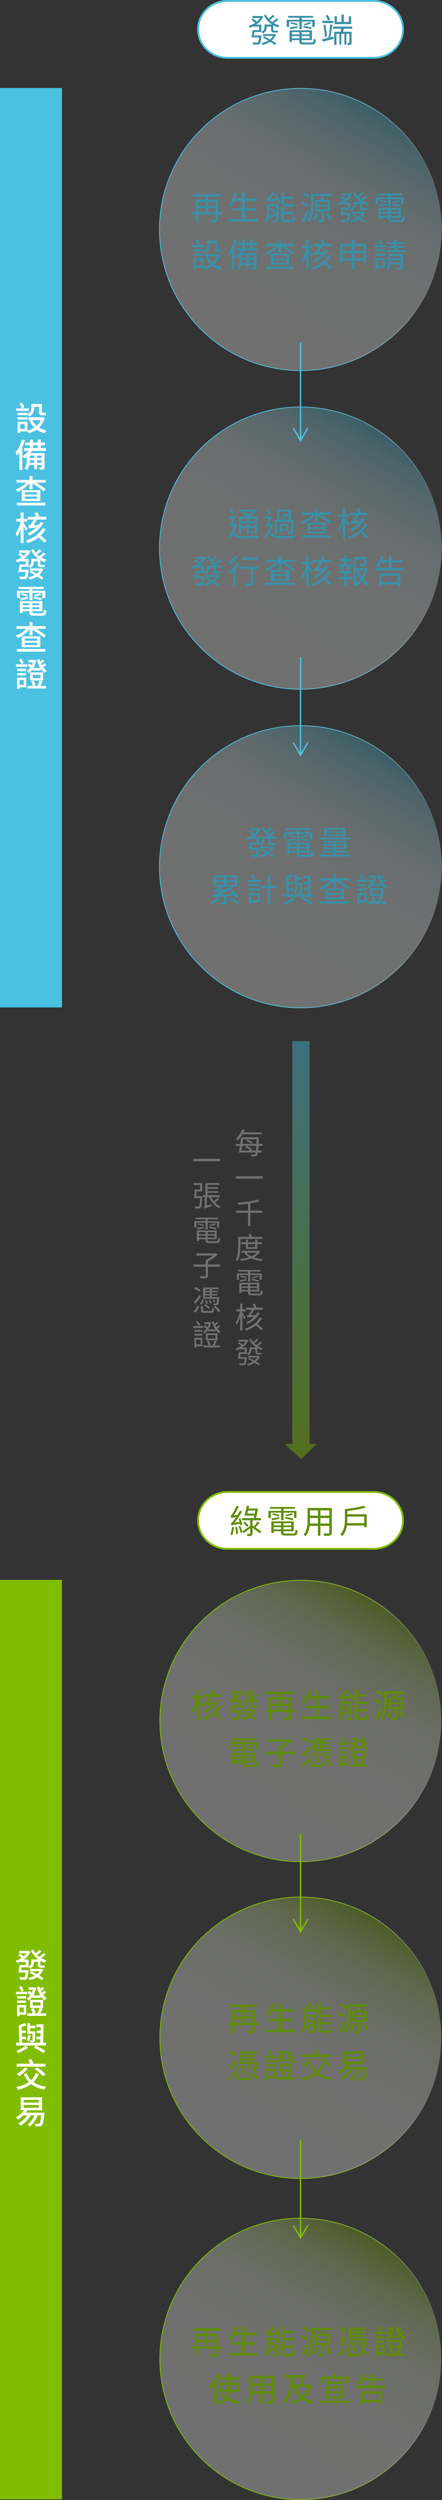 <?xml version="1.0" encoding="UTF-8"?>
<svg id="b" data-name="圖層 2" xmlns="http://www.w3.org/2000/svg" width="239.47" height="1354.08" xmlns:xlink="http://www.w3.org/1999/xlink" viewBox="0 0 239.47 1354.08">
  <rect x="0" y="0" width="239.47" height="1354.08" fill="#333333" stroke="none"/>
  <defs>
    <linearGradient id="d" data-name="未命名漸層 30" x1="200.95" y1="1037.7" x2="124.72" y2="1169.73" gradientTransform="translate(828.14 208.13) rotate(45)" gradientUnits="userSpaceOnUse">
      <stop offset="0" stop-color="#80bc00" stop-opacity=".3"/>
      <stop offset=".05" stop-color="#9ccb3a" stop-opacity=".3"/>
      <stop offset=".13" stop-color="#c0de82" stop-opacity=".3"/>
      <stop offset=".23" stop-color="#dcedba" stop-opacity=".3"/>
      <stop offset=".35" stop-color="#f0f7e2" stop-opacity=".3"/>
      <stop offset=".53" stop-color="#fbfdf8" stop-opacity=".3"/>
      <stop offset="1" stop-color="#fff" stop-opacity=".3"/>
    </linearGradient>
    <linearGradient id="e" data-name="未命名漸層 27" x1="86.41" y1="1103.72" x2="239.26" y2="1103.72" gradientUnits="userSpaceOnUse">
      <stop offset="0" stop-color="#80bc00"/>
      <stop offset=".29" stop-color="#81bc03" stop-opacity=".99"/>
      <stop offset=".44" stop-color="#86bf0d" stop-opacity=".95"/>
      <stop offset=".56" stop-color="#8fc41f" stop-opacity=".88"/>
      <stop offset=".66" stop-color="#9ccb39" stop-opacity=".78"/>
      <stop offset=".75" stop-color="#add35a" stop-opacity=".65"/>
      <stop offset=".83" stop-color="#c1de83" stop-opacity=".48"/>
      <stop offset=".91" stop-color="#d9ebb4" stop-opacity=".29"/>
      <stop offset=".98" stop-color="#f5f9eb" stop-opacity=".08"/>
      <stop offset="1" stop-color="#fff" stop-opacity="0"/>
    </linearGradient>
    <linearGradient id="f" data-name="未命名漸層 30" x1="200.95" y1="1211.64" x2="124.72" y2="1343.67" gradientTransform="translate(951.13 259.08) rotate(45)" xlink:href="#d"/>
    <linearGradient id="g" data-name="未命名漸層 27" y1="1277.65" y2="1277.65" xlink:href="#e"/>
    <linearGradient id="h" data-name="未命名漸層 8" x1="201.05" y1="58.09" x2="124.61" y2="190.49" gradientTransform="translate(135.58 -78.74) rotate(45)" gradientUnits="userSpaceOnUse">
      <stop offset="0" stop-color="#4ac1e0" stop-opacity=".3"/>
      <stop offset=".07" stop-color="#82d4e9" stop-opacity=".3"/>
      <stop offset=".18" stop-color="#bae7f3" stop-opacity=".3"/>
      <stop offset=".31" stop-color="#e2f5fa" stop-opacity=".3"/>
      <stop offset=".49" stop-color="#f8fcfd" stop-opacity=".3"/>
      <stop offset="1" stop-color="#fff" stop-opacity=".3"/>
    </linearGradient>
    <linearGradient id="i" data-name="未命名漸層 10" x1="86.19" y1="124.29" x2="239.47" y2="124.29" gradientUnits="userSpaceOnUse">
      <stop offset="0" stop-color="#4ac1e0"/>
      <stop offset=".28" stop-color="#4bc1e0" stop-opacity=".99"/>
      <stop offset=".42" stop-color="#52c3e1" stop-opacity=".96"/>
      <stop offset=".53" stop-color="#5cc7e3" stop-opacity=".9"/>
      <stop offset=".63" stop-color="#6ccce5" stop-opacity=".81"/>
      <stop offset=".72" stop-color="#7fd3e9" stop-opacity=".7"/>
      <stop offset=".79" stop-color="#98dbed" stop-opacity=".57"/>
      <stop offset=".87" stop-color="#b5e5f2" stop-opacity=".41"/>
      <stop offset=".93" stop-color="#d6f1f8" stop-opacity=".22"/>
      <stop offset="1" stop-color="#fbfdfe" stop-opacity=".02"/>
      <stop offset="1" stop-color="#fff" stop-opacity="0"/>
    </linearGradient>
    <linearGradient id="j" data-name="未命名漸層 8" x1="201.05" y1="230.67" x2="124.61" y2="363.07" gradientTransform="translate(257.61 -28.19) rotate(45)" xlink:href="#h"/>
    <linearGradient id="k" data-name="未命名漸層 10" y1="296.87" y2="296.87" xlink:href="#i"/>
    <linearGradient id="l" data-name="未命名漸層 254" x1="-3113.7" y1="-2864.04" x2="-3126.84" y2="-2841.28" gradientTransform="translate(-2689.83 3332.13) rotate(90)" gradientUnits="userSpaceOnUse">
      <stop offset="0" stop-color="#ffa400" stop-opacity=".3"/>
      <stop offset=".05" stop-color="#ffb83a" stop-opacity=".23"/>
      <stop offset=".13" stop-color="#ffd282" stop-opacity=".15"/>
      <stop offset=".23" stop-color="#ffe6ba" stop-opacity=".08"/>
      <stop offset=".35" stop-color="#fff4e2" stop-opacity=".03"/>
      <stop offset=".53" stop-color="#fffcf8" stop-opacity="0"/>
      <stop offset="1" stop-color="#fff" stop-opacity="0"/>
    </linearGradient>
    <linearGradient id="m" data-name="未命名漸層 254" x1="-10503.33" y1="-3331.77" x2="-10507.32" y2="-3324.88" gradientTransform="translate(-10343.49 -3094.85) rotate(-180)" xlink:href="#l"/>
    <linearGradient id="n" data-name="未命名漸層 8" x1="201.05" y1="403.25" x2="124.61" y2="535.65" gradientTransform="translate(379.64 22.36) rotate(45)" xlink:href="#h"/>
    <linearGradient id="o" data-name="未命名漸層 10" y1="469.45" y2="469.45" xlink:href="#i"/>
    <linearGradient id="p" data-name="未命名漸層 254" x1="-2943.33" y1="-2864.04" x2="-2956.47" y2="-2841.28" xlink:href="#l"/>
    <linearGradient id="q" data-name="未命名漸層 254" x1="-10503.33" y1="-3502.15" x2="-10507.32" y2="-3495.25" gradientTransform="translate(-10343.49 -3094.85) rotate(-180)" xlink:href="#l"/>
    <linearGradient id="r" data-name="未命名漸層 30" x1="200.95" y1="866.12" x2="124.72" y2="998.15" gradientTransform="translate(706.81 157.88) rotate(45)" xlink:href="#d"/>
    <linearGradient id="s" data-name="未命名漸層 27" y1="932.14" y2="932.14" xlink:href="#e"/>
    <linearGradient id="t" data-name="未命名漸層 254" x1="-3198.59" y1="-1983.8" x2="-3211.73" y2="-1961.04" gradientTransform="translate(-1809.59 4224.67) rotate(90)" xlink:href="#l"/>
    <linearGradient id="u" data-name="未命名漸層 254" x1="-9623.09" y1="-3246.89" x2="-9627.08" y2="-3239.99" gradientTransform="translate(-9463.25 -2202.31) rotate(-180)" xlink:href="#l"/>
    <linearGradient id="v" data-name="未命名漸層 254" x1="-3032.77" y1="-1983.8" x2="-3045.91" y2="-1961.04" gradientTransform="translate(-1809.59 4224.67) rotate(90)" xlink:href="#l"/>
    <linearGradient id="w" data-name="未命名漸層 254" x1="-9623.09" y1="-3412.7" x2="-9627.08" y2="-3405.81" gradientTransform="translate(-9463.25 -2202.31) rotate(-180)" xlink:href="#l"/>
    <linearGradient id="x" data-name="未命名漸層 24" x1="962.81" y1="2825.79" x2="962.81" y2="2599.34" gradientTransform="translate(-799.98 -2035.48)" gradientUnits="userSpaceOnUse">
      <stop offset="0" stop-color="#80bc00"/>
      <stop offset="1" stop-color="#4ac1e0"/>
    </linearGradient>
  </defs>
  <g id="c" data-name="圖層 1">
    <g>
      <circle cx="162.83" cy="1103.72" r="76.21" transform="translate(-732.75 438.41) rotate(-45)" style="fill: url(#d);"/>
      <path d="M162.83,1180.14c-42.14,0-76.43-34.28-76.43-76.43s34.28-76.43,76.43-76.43,76.43,34.28,76.43,76.43-34.28,76.43-76.43,76.43Zm0-152.42c-41.91,0-76,34.09-76,76s34.09,76,76,76,76-34.09,76-76-34.09-76-76-76Z" style="fill: url(#e);"/>
    </g>
    <g>
      <circle cx="162.83" cy="1277.65" r="76.21" transform="translate(-855.75 489.36) rotate(-45)" style="fill: url(#f);"/>
      <path d="M162.83,1354.08c-42.14,0-76.43-34.28-76.43-76.43s34.28-76.43,76.43-76.43,76.43,34.28,76.43,76.43-34.28,76.43-76.43,76.43Zm0-152.42c-41.91,0-76,34.09-76,76s34.09,76,76,76,76-34.09,76-76-34.09-76-76-76Z" style="fill: url(#g);"/>
    </g>
    <g>
      <circle cx="162.83" cy="124.29" r="76.43" transform="translate(-40.19 151.54) rotate(-45)" style="fill: url(#h);"/>
      <path d="M162.83,200.93c-42.26,0-76.64-34.38-76.64-76.64S120.57,47.65,162.83,47.65s76.64,34.38,76.64,76.64-34.38,76.64-76.64,76.64Zm0-152.85c-42.02,0-76.21,34.19-76.21,76.21s34.19,76.21,76.21,76.21,76.21-34.19,76.21-76.21-34.19-76.21-76.21-76.21Z" style="fill: url(#i);"/>
    </g>
    <g>
      <circle cx="162.83" cy="296.87" r="76.43" transform="translate(-162.23 202.09) rotate(-45)" style="fill: url(#j);"/>
      <path d="M162.83,373.51c-42.26,0-76.64-34.38-76.64-76.64s34.38-76.64,76.64-76.64,76.64,34.38,76.64,76.64-34.38,76.64-76.64,76.64Zm0-152.85c-42.02,0-76.21,34.19-76.21,76.21s34.19,76.21,76.21,76.21,76.21-34.19,76.21-76.21-34.19-76.21-76.21-76.21Z" style="fill: url(#k);"/>
    </g>
    <g>
      <path d="M120.34,116.2h-2.18v2.7c0,.81-.2,1.21-.77,1.42-.59,.22-1.58,.23-3.13,.23-.07-.36-.29-.94-.49-1.28,1.19,.04,2.34,.02,2.65,0,.32,0,.43-.09,.43-.38v-2.7h-9.56v4.38h-1.31v-4.38h-2.12v-1.24h2.12v-6.79h5.37v-1.73h-6.82v-1.26h15.16v1.26h-7v1.73h5.49v6.79h2.18v1.24Zm-13.05-6.81v2.18h4.05v-2.18h-4.05Zm0,5.56h4.05v-2.21h-4.05v2.21Zm5.38-5.56v2.18h4.18v-2.18h-4.18Zm4.18,5.56v-2.21h-4.18v2.21h4.18Z" style="fill: #3891a8;"/>
      <path d="M139.89,118.67v1.3h-15.95v-1.3h7.29v-4.57h-5.35v-1.3h5.35v-3.93h-4.23c-.58,1.13-1.21,2.12-1.89,2.94-.25-.22-.85-.61-1.21-.79,1.48-1.58,2.63-4.07,3.33-6.63l1.35,.29c-.29,.99-.61,1.96-1.01,2.88h3.66v-3.46h1.37v3.46h6.45v1.31h-6.45v3.93h5.78v1.3h-5.78v4.57h7.29Z" style="fill: #3891a8;"/>
      <path d="M150.96,119.08c0,.68-.14,.99-.63,1.19-.45,.2-1.24,.22-2.36,.22-.07-.34-.25-.79-.43-1.12,.86,.04,1.6,.02,1.84,.02,.25,0,.31-.07,.31-.31v-2.77c-1.19,.7-2.41,1.4-3.42,1.98l-.47-1.08c-.18,1.19-.54,2.43-1.3,3.37-.18-.29-.65-.76-.92-.94,1.03-1.37,1.13-3.26,1.13-4.79v-4.39h6.25v8.62Zm-1.15-13.68c.88,1.22,1.91,2.92,2.36,3.98l-1.15,.52c-.14-.36-.34-.77-.58-1.22-4.88,.4-5.51,.47-5.92,.67-.07-.27-.27-.94-.43-1.26,.29-.05,.59-.32,.95-.7,.34-.38,1.53-1.84,2.29-3.29l1.33,.45c-.76,1.17-1.62,2.38-2.5,3.31l3.69-.25c-.36-.61-.74-1.22-1.12-1.78l1.08-.41Zm-3.85,9.47c0,.68-.04,1.48-.14,2.27,1.01-.45,2.43-1.17,3.87-1.89v-3.64h-3.73v3.26Zm.85-2.23c.95,.56,2.21,1.37,2.86,1.87l-.72,.74c-.63-.52-1.87-1.35-2.84-1.94l.7-.67Zm7.81-.79c-1.58,0-2.02-.56-2.02-2.07v-5.67h1.31v2.49h4.84v1.19h-4.84v2.03c0,.65,.14,.86,.72,.86h3.31c.43,0,1.15-.02,1.49-.11,.04,.36,.09,.86,.14,1.17-.31,.07-.95,.11-1.6,.11h-3.37Zm3.26,7.35c.76,0,.88-.34,.97-2.27,.31,.22,.83,.41,1.19,.5-.16,2.34-.56,2.95-2.05,2.95h-3.19c-1.75,0-2.2-.41-2.2-1.89v-6.05h1.31v2.14h5.04v1.21h-5.04v2.7c0,.59,.16,.7,1.01,.7h2.95Z" style="fill: #3891a8;"/>
      <path d="M166.24,111.97c-.68-.52-2.02-1.37-3.02-1.93l.77-.94c.97,.54,2.34,1.3,3.04,1.78l-.79,1.08Zm1.13,2.54c-.74,1.89-1.75,4.11-2.59,5.76l-1.19-.74c.79-1.39,1.91-3.75,2.74-5.76l1.04,.74Zm-.29-7.24c-.68-.54-2.02-1.42-2.99-2.05l.77-.92c.97,.56,2.32,1.39,3.01,1.91l-.79,1.06Zm2.81,2.61c0,3.13-.31,7.58-2.43,10.59-.22-.23-.79-.58-1.1-.7,2.04-2.88,2.21-6.93,2.21-9.88v-4.92h10.95v1.22h-9.63v3.69Zm2.86,5.89c-.59,1.31-1.49,2.75-2.27,3.69-.25-.2-.76-.5-1.08-.68,.83-.86,1.62-2.14,2.14-3.33l1.21,.32Zm2.67-1.33v4.7c0,.67-.11,1.01-.61,1.21-.49,.2-1.24,.2-2.45,.18-.05-.34-.22-.81-.38-1.15,.86,.04,1.66,.02,1.85,.02,.23-.02,.31-.07,.31-.27v-4.68h-3.22v-6.18h2.72c.2-.58,.41-1.31,.52-1.82l1.49,.31c-.25,.52-.5,1.04-.74,1.51h3.92v6.18h-3.42Zm-3.29-3.58h5.47v-1.57h-5.47v1.57Zm0,2.56h5.47v-1.58h-5.47v1.58Zm5.65,1.89c.7,1.1,1.6,2.58,2.05,3.44l-1.22,.54c-.4-.9-1.28-2.39-1.98-3.53l1.15-.45Z" style="fill: #3891a8;"/>
      <path d="M189.8,115.37s-.02,.38-.05,.54c-.22,2.5-.45,3.57-.88,3.98-.31,.31-.67,.41-1.19,.45-.45,.04-1.4,.02-2.38-.04-.02-.36-.2-.83-.4-1.15,.97,.09,1.96,.11,2.3,.11,.32,0,.5-.02,.65-.16,.27-.23,.47-.97,.63-2.68h-4.12c.22-1.06,.47-2.67,.63-3.94h3.57v-1.89h-3.01v-.22c-.65,.34-1.31,.63-2,.85-.14-.29-.47-.76-.72-.99,1.21-.36,2.45-.95,3.55-1.69-.54-.5-1.35-1.13-2.04-1.55l.77-.74c.74,.43,1.62,1.06,2.14,1.6,.68-.58,1.28-1.22,1.73-1.91h-4.18v-1.1h4.88l.23-.05,.83,.43c-.79,1.8-2.18,3.22-3.78,4.3h2.79v4h-3.8c-.09,.63-.18,1.28-.27,1.85h4.11Zm7.92-.49c-.5,1.31-1.31,2.39-2.32,3.26,.95,.58,1.82,1.12,2.43,1.57l-.67,.86c-.65-.49-1.6-1.12-2.65-1.76-1.22,.81-2.63,1.37-4.12,1.75-.13-.31-.38-.76-.61-.99,1.31-.29,2.59-.76,3.69-1.4-.97-.58-1.96-1.17-2.84-1.66l.65-.74c.95,.52,2.05,1.15,3.11,1.76,.7-.54,1.3-1.19,1.75-1.93h-5.51v-.97h6.14l.22-.05,.74,.31Zm1.33-8.19c-.74,.7-1.71,1.44-2.54,1.98,.95,.56,1.98,.99,3.08,1.3-.29,.23-.61,.72-.81,1.03-.92-.27-1.78-.65-2.58-1.08v2.38c0,.41,.04,.52,.31,.52h1.33c.23,0,.63-.02,.87-.05,0,.27,.04,.67,.07,.94-.2,.07-.56,.07-.92,.07h-1.48c-1.1,0-1.31-.43-1.31-1.49v-1.75h-2.45v.36c0,1.15-.38,2.49-1.96,3.4-.18-.23-.61-.67-.86-.83,1.42-.77,1.67-1.75,1.67-2.61v-1.4h4c-1.85-1.24-3.35-2.95-4.29-5l1.06-.32c.36,.77,.83,1.49,1.4,2.18,.77-.63,1.71-1.48,2.27-2.09l.99,.7c-.77,.74-1.78,1.51-2.59,2.09,.38,.4,.83,.76,1.31,1.1,.81-.59,1.84-1.46,2.43-2.09l.99,.68Z" style="fill: #3891a8;"/>
      <path d="M210.37,107.87h-5.6v2.9h-1.28v-3.85h6.88v-1.15h-6.1v-.95h13.58v.95h-6.18v1.15h7v3.85h-1.31v-2.9h-5.69v4.09h-1.3v-4.09Zm6.57,11.34c.96,0,1.13-.31,1.22-2.09,.31,.2,.79,.36,1.17,.43-.2,2.18-.59,2.74-2.3,2.74h-4.14c-2,0-2.57-.36-2.57-1.8v-.56h-3.98v.94h-1.3v-6.25h12.13v5.31h-5.56v.56c0,.61,.22,.72,1.33,.72h4Zm-11.85-8.25c1.13-.11,2.68-.34,4.27-.59l.05,.85c-1.39,.29-2.75,.58-3.93,.79l-.4-1.04Zm.86-2.74c1.15,.18,2.65,.59,3.46,.94l-.4,.83c-.79-.38-2.29-.81-3.47-1.04l.41-.72Zm.38,5.37v1.22h3.98v-1.22h-3.98Zm3.98,3.37v-1.24h-3.98v1.24h3.98Zm5.54-3.37h-4.25v1.22h4.25v-1.22Zm0,3.37v-1.24h-4.25v1.24h4.25Zm.76-4.9c-.97-.34-2.79-.77-4.2-.99l.32-.81c1.37,.16,3.2,.54,4.18,.88l-.31,.92Zm.02-3.17c-1.03,.43-2.48,.81-3.51,1.03l-.47-.7c1.03-.22,2.54-.77,3.4-1.08l.58,.76Z" style="fill: #3891a8;"/>
      <path d="M110.78,133.84h-6.81v-1.1h6.81v1.1Zm8.55,4.07c-.67,2.18-1.78,3.87-3.21,5.19,1.22,.83,2.65,1.44,4.25,1.8-.27,.29-.65,.83-.83,1.21-1.69-.45-3.19-1.17-4.47-2.14-1.33,.99-2.84,1.71-4.47,2.2-.12-.34-.38-.81-.61-1.12h-4.11v.85h-1.17v-6.05h5.31v5.08c1.42-.38,2.81-.99,4.02-1.82-1.12-1.1-2.03-2.45-2.68-3.98l.77-.27h-1.57v-1.26h7.67l.23-.05,.85,.38Zm-9.29-2.81v1.06h-5.29v-1.06h5.29Zm-5.29,2.34h5.31v1.06h-5.31v-1.06Zm4.11,3.51h-2.95v2.97h2.95v-2.97Zm-1.58-8.41c-.27-.65-.85-1.66-1.35-2.41l1.04-.52c.52,.74,1.1,1.67,1.39,2.32l-1.08,.61Zm6.3-.2c0,1.62-.47,3.53-2.61,4.79-.18-.27-.63-.77-.86-.97,1.93-1.1,2.23-2.57,2.23-3.85v-1.98h5.47v4.18c0,.5,.04,.67,.29,.67h1.06c.23,0,.58-.04,.79-.09,.02,.34,.07,.85,.09,1.15-.18,.07-.54,.09-.88,.09h-1.17c-1.17,0-1.42-.5-1.42-1.85v-2.88h-2.99v.76Zm-1.03,6.5c.59,1.33,1.46,2.49,2.54,3.44,1.06-.94,1.94-2.07,2.54-3.44h-5.08Z" style="fill: #3891a8;"/>
      <path d="M128.35,130.04c-.4,1.22-.87,2.5-1.39,3.69v12.37h-1.3v-9.85c-.45,.77-.94,1.48-1.42,2.11-.13-.31-.49-1.03-.72-1.37,1.48-1.8,2.79-4.54,3.6-7.31l1.22,.36Zm3.83,5.71c-.31,.49-.67,.97-1.04,1.4h7.87v7.62c0,.59-.11,.88-.52,1.1-.38,.18-.99,.2-1.8,.2-.05-.32-.23-.77-.4-1.08,.54,.02,1.06,.02,1.22,0,.18,0,.22-.05,.22-.23v-1.33h-2.81v2.29h-1.22v-2.29h-3.1c-.22,1.01-.56,2-1.19,2.79-.22-.23-.76-.67-1.06-.81,1.08-1.42,1.19-3.31,1.19-4.81v-1.91c-.5,.4-1.04,.77-1.55,1.08-.14-.25-.56-.81-.79-1.06,1.33-.7,2.65-1.75,3.55-2.95h-2.61v-1.24h3.22v-1.75h-2.72v-1.22h2.72v-1.76h1.28v1.76h3.01v-1.76h1.3v1.76h2.43v1.22h-2.43v1.75h2.9v1.24h-7.65Zm1.51,6.64v-1.57h-2.86c0,.49-.04,1.03-.09,1.57h2.95Zm-2.86-2.59h2.86v-1.51h-2.86v1.51Zm1.8-5.29h3.01v-1.75h-3.01v1.75Zm5.1,3.78h-2.81v1.51h2.81v-1.51Zm0,4.11v-1.57h-2.81v1.57h2.81Z" style="fill: #3891a8;"/>
      <path d="M159.62,133.16h-5.8c2.09,1.24,4.45,2.75,5.76,3.83l-.86,.94c-1.39-1.19-4.12-3.02-6.43-4.39v3.37h-1.31v-3.66c-1.62,2.11-4.29,3.96-6.72,4.93-.22-.31-.61-.81-.88-1.06,2.2-.76,4.61-2.27,6.14-3.96h-5.76v-1.19h7.22v-2.27h1.31v2.27h7.33v1.19Zm-15.56,11.2h15.3v1.21h-15.3v-1.21Zm12.57-6.91v5.83h-9.94v-5.83h9.94Zm-1.37,.96h-7.26v1.49h7.26v-1.49Zm0,2.43h-7.26v1.49h7.26v-1.49Z" style="fill: #3891a8;"/>
      <path d="M168.56,139.23c-.25-.56-.81-1.6-1.3-2.49v9.38h-1.28v-8.59c-.58,1.94-1.35,3.8-2.16,4.95-.13-.4-.45-.97-.7-1.3,1.12-1.49,2.23-4.34,2.77-6.79h-2.3v-1.26h2.39v-3.46h1.28v3.46h2.03v1.26h-2.03v.7c.49,.67,1.8,2.68,2.11,3.19l-.81,.94Zm10.7-.65c-.74,1.3-1.69,2.47-2.83,3.53,1.19,.95,2.61,2.14,3.33,2.95l-1.03,.88c-.68-.79-2.05-2.04-3.24-3.03-1.67,1.35-3.69,2.45-5.94,3.22-.16-.31-.54-.83-.79-1.1,4.18-1.35,7.6-3.92,9.13-6.95l1.37,.49Zm-1.42-3.24c-1.53,2.74-4.25,5.29-7.42,6.81-.14-.29-.5-.76-.76-1.01,1.8-.83,3.48-2.03,4.81-3.38-3.22,.22-3.75,.32-4.09,.43-.04-.31-.25-.97-.36-1.26,.34-.07,.85-.2,1.15-.52,.34-.36,1.35-1.98,1.96-3.02h-3.42v-1.24h4.7c-.2-.65-.54-1.48-.9-2.14l1.24-.38c.45,.76,.9,1.78,1.04,2.45l-.18,.07h4.03v1.24h-5.08c-.61,1.01-1.48,2.38-2.12,3.37l3.06-.18c.41-.54,.79-1.12,1.06-1.67l1.26,.45Z" style="fill: #3891a8;"/>
      <path d="M198.3,132.06v10.08h-1.35v-.94h-5.04v4.9h-1.37v-4.9h-4.88v1.03h-1.31v-10.17h6.19v-2.38h1.37v2.38h6.39Zm-12.64,1.28v2.61h4.88v-2.61h-4.88Zm4.88,6.57v-2.72h-4.88v2.72h4.88Zm1.37-6.57v2.61h5.04v-2.61h-5.04Zm5.04,6.57v-2.72h-5.04v2.72h5.04Z" style="fill: #3891a8;"/>
      <path d="M202.94,132.71h6.18v1.1h-6.18v-1.1Zm5.65,3.33h-5.24v-1.06h5.24v1.06Zm-5.22,1.37h5.24v1.06h-5.24v-1.06Zm5.19,7.67h-3.94v.83h-1.17v-6.03h5.11v5.2Zm-3.94-4.11v3.01h2.75v-3.01h-2.75Zm1.35-8.46c-.16-.65-.58-1.67-.9-2.43l1.12-.34c.38,.74,.77,1.73,.94,2.36l-1.15,.41Zm12.3,12.23c0,.65-.12,.97-.61,1.17-.45,.2-1.19,.2-2.32,.2-.05-.34-.2-.79-.38-1.12,.81,.04,1.55,.04,1.76,.02,.23,0,.29-.07,.29-.27v-1.53h-5.58c-.2,1.13-.56,2.27-1.3,3.15-.2-.25-.67-.74-.94-.88,1.06-1.35,1.19-3.17,1.19-4.59v-3.31h7.89v7.17Zm1.04-9.25v1.03h-9.99v-1.03h4.25v-1.22h-3.6v-.97h3.6v-1.1h-4.05v-1.03h4.05v-1.46h1.31v1.46h4.25v1.03h-4.25v1.1h3.91v.97h-3.91v1.22h4.43Zm-2.3,6.77v-1.33h-5.4c0,.41-.02,.86-.05,1.33h5.46Zm-5.4-3.62v1.33h5.4v-1.33h-5.4Z" style="fill: #3891a8;"/>
    </g>
    <g>
      <path d="M128.08,283.91c-.34,1.58-.86,3.33-1.49,4.65,.36,.2,.77,.54,1.46,.94,1.26,.77,2.9,.9,5.02,.9,2.32,0,5.22-.18,7.24-.38-.18,.36-.36,.99-.4,1.39-1.35,.09-4.75,.2-6.9,.2-2.36,0-3.94-.2-5.26-.99-.72-.43-1.4-1.04-1.8-1.04s-1.01,1.13-1.51,2.27l-.94-1.21c.63-.9,1.24-1.64,1.8-2,.54-1.03,1.01-2.45,1.28-3.75h-2.34c.49-1.06,1.06-2.59,1.55-4.02h-2.02v-1.21h3.69c-.43,1.3-1.01,2.81-1.48,4.05h1.24l.22-.05,.63,.25Zm-2.45-5.2c-.2-.77-.61-2.02-.92-2.95l1.19-.34c.32,.94,.72,2.12,.96,2.9l-1.22,.4Zm5.08,10.37h-1.28v-9.27h5.15c-1.08-.52-2.36-1.1-3.44-1.49l.85-.74c.77,.25,1.66,.61,2.5,.97,.86-.38,1.75-.92,2.47-1.42h-7.51v-1.06h8.79l.27-.07,.81,.63c-.95,.92-2.3,1.82-3.64,2.47,.52,.27,1.01,.5,1.39,.72h2.27v7.92c0,.67-.14,.97-.61,1.17-.47,.2-1.22,.22-2.43,.22-.05-.34-.2-.79-.36-1.12,.85,.04,1.6,.02,1.82,.02,.23,0,.31-.07,.31-.31v-1.64h-3.13v2.94h-1.21v-2.94h-3.01v3.01Zm0-8.25v1.58h3.01v-1.58h-3.01Zm3.01,4.21v-1.64h-3.01v1.64h3.01Zm4.34-4.21h-3.13v1.58h3.13v-1.58Zm0,4.21v-1.64h-3.13v1.64h3.13Z" style="fill: #3891a8;"/>
      <path d="M147.86,283.91c-.34,1.58-.86,3.33-1.48,4.65,.34,.2,.77,.54,1.44,.94,1.28,.77,2.9,.9,5.04,.9,2.3,0,5.22-.18,7.24-.38-.18,.36-.38,.99-.41,1.39-1.33,.09-4.75,.2-6.88,.2-2.36,0-3.94-.2-5.28-.99-.72-.43-1.39-1.04-1.78-1.04s-1.01,1.13-1.55,2.27l-.92-1.21c.65-.9,1.26-1.64,1.8-2,.56-1.03,1.01-2.45,1.3-3.75h-2.36c.5-1.06,1.06-2.59,1.55-4.02h-2v-1.21h3.69c-.45,1.3-1.01,2.81-1.5,4.05h1.24l.23-.05,.61,.25Zm-2.43-5.2c-.22-.77-.61-2.02-.92-2.95l1.19-.34c.31,.94,.72,2.11,.94,2.9l-1.21,.4Zm4.61,10.53h-1.19v-7.78h1.39v-5.51h7.38v5.51h1.39v6.45c0,.63-.11,.94-.56,1.13-.43,.2-1.12,.2-2.2,.2-.05-.32-.22-.77-.36-1.08,.76,.02,1.42,.02,1.6,.02,.22-.02,.29-.09,.29-.27v-5.38h-7.74v6.72Zm1.39-7.78h1.69v-3.01h3.28v-1.46h-4.97v4.46Zm4.79,6.03h-3.62v.7h-1.04v-4.5h4.66v3.8Zm-1.04-2.84h-2.58v1.91h2.58v-1.91Zm1.22-3.19v-2.07h-2.23v2.07h2.23Z" style="fill: #3891a8;"/>
      <path d="M179.42,278.78h-5.8c2.09,1.24,4.45,2.75,5.76,3.83l-.86,.94c-1.39-1.19-4.12-3.02-6.43-4.39v3.37h-1.31v-3.66c-1.62,2.11-4.29,3.96-6.72,4.93-.22-.31-.61-.81-.88-1.06,2.2-.76,4.61-2.27,6.14-3.96h-5.76v-1.19h7.22v-2.27h1.31v2.27h7.33v1.19Zm-15.56,11.2h15.3v1.21h-15.3v-1.21Zm12.57-6.91v5.83h-9.94v-5.83h9.94Zm-1.37,.96h-7.26v1.49h7.26v-1.49Zm0,2.43h-7.26v1.49h7.26v-1.49Z" style="fill: #3891a8;"/>
      <path d="M188.36,284.84c-.25-.56-.81-1.6-1.3-2.49v9.38h-1.28v-8.59c-.58,1.94-1.35,3.8-2.16,4.95-.13-.4-.45-.97-.7-1.3,1.12-1.49,2.23-4.34,2.77-6.79h-2.3v-1.26h2.39v-3.46h1.28v3.46h2.04v1.26h-2.04v.7c.49,.67,1.8,2.68,2.11,3.19l-.81,.94Zm10.7-.65c-.74,1.3-1.69,2.47-2.83,3.53,1.19,.95,2.61,2.14,3.33,2.95l-1.03,.88c-.69-.79-2.05-2.04-3.24-3.03-1.67,1.35-3.69,2.45-5.94,3.22-.16-.31-.54-.83-.79-1.1,4.18-1.35,7.6-3.92,9.13-6.95l1.37,.49Zm-1.42-3.24c-1.53,2.74-4.25,5.29-7.42,6.81-.14-.29-.5-.76-.76-1.01,1.8-.83,3.47-2.03,4.81-3.38-3.22,.22-3.75,.32-4.09,.43-.04-.31-.25-.97-.36-1.26,.34-.07,.85-.2,1.15-.52,.34-.36,1.35-1.98,1.96-3.02h-3.42v-1.24h4.7c-.2-.65-.54-1.48-.9-2.14l1.24-.38c.45,.76,.9,1.78,1.04,2.45l-.18,.07h4.03v1.24h-5.08c-.61,1.01-1.48,2.38-2.12,3.37l3.06-.18c.41-.54,.79-1.12,1.06-1.67l1.26,.45Z" style="fill: #3891a8;"/>
      <path d="M110.6,312.19s-.02,.38-.05,.54c-.22,2.5-.45,3.57-.88,3.98-.31,.31-.67,.41-1.19,.45-.45,.04-1.41,.02-2.38-.04-.02-.36-.2-.83-.4-1.15,.97,.09,1.96,.11,2.3,.11,.32,0,.5-.02,.65-.16,.27-.23,.47-.97,.63-2.68h-4.12c.22-1.06,.47-2.67,.63-3.94h3.56v-1.89h-3.01v-.22c-.65,.34-1.31,.63-2,.85-.14-.29-.47-.76-.72-.99,1.21-.36,2.45-.95,3.55-1.69-.54-.5-1.35-1.13-2.03-1.55l.77-.74c.74,.43,1.62,1.06,2.14,1.6,.68-.58,1.28-1.22,1.73-1.91h-4.18v-1.1h4.88l.23-.05,.83,.43c-.79,1.8-2.18,3.22-3.78,4.3h2.79v4h-3.8c-.09,.63-.18,1.28-.27,1.85h4.11Zm7.92-.49c-.5,1.31-1.31,2.39-2.32,3.26,.96,.58,1.82,1.12,2.43,1.57l-.67,.86c-.65-.49-1.6-1.12-2.65-1.76-1.22,.81-2.63,1.37-4.12,1.75-.13-.31-.38-.76-.61-.99,1.31-.29,2.59-.76,3.69-1.4-.97-.58-1.96-1.17-2.85-1.66l.65-.74c.96,.52,2.05,1.15,3.12,1.76,.7-.54,1.3-1.19,1.75-1.93h-5.51v-.97h6.14l.22-.05,.74,.31Zm1.33-8.19c-.74,.7-1.71,1.44-2.54,1.98,.95,.56,1.98,.99,3.08,1.3-.29,.23-.61,.72-.81,1.03-.92-.27-1.78-.65-2.58-1.08v2.38c0,.41,.04,.52,.31,.52h1.33c.23,0,.63-.02,.86-.05,0,.27,.04,.67,.07,.94-.2,.07-.56,.07-.92,.07h-1.48c-1.1,0-1.31-.43-1.31-1.49v-1.75h-2.45v.36c0,1.15-.38,2.49-1.96,3.4-.18-.23-.61-.67-.87-.83,1.42-.77,1.67-1.75,1.67-2.61v-1.4h4c-1.85-1.24-3.35-2.95-4.29-5l1.06-.32c.36,.77,.83,1.49,1.4,2.18,.77-.63,1.71-1.48,2.27-2.09l.99,.7c-.77,.74-1.78,1.51-2.59,2.09,.38,.4,.83,.76,1.31,1.1,.81-.59,1.84-1.46,2.43-2.09l.99,.68Z" style="fill: #3891a8;"/>
      <path d="M129.68,305.2c-.56,.92-1.24,1.84-1.98,2.72v9.47h-1.33v-8c-.68,.7-1.37,1.35-2.04,1.87-.2-.27-.67-.85-.94-1.12,1.85-1.31,3.8-3.39,5.04-5.42l1.24,.47Zm-.7-3.8c-1.17,1.58-3.01,3.33-4.61,4.47-.2-.29-.56-.81-.79-1.06,1.49-1.01,3.22-2.63,4.12-3.91l1.28,.5Zm11.04,6.79h-2.72v7.44c0,.83-.2,1.24-.79,1.46-.61,.2-1.62,.2-3.38,.2-.05-.36-.23-.92-.43-1.3,1.28,.04,2.47,.04,2.81,.02,.34-.02,.45-.09,.45-.4v-7.42h-6.01v-1.28h10.08v1.28Zm-.52-4.93h-8.79v-1.26h8.79v1.26Z" style="fill: #3891a8;"/>
      <path d="M159.62,304.38h-5.8c2.09,1.24,4.45,2.75,5.76,3.83l-.86,.94c-1.39-1.19-4.12-3.02-6.43-4.39v3.37h-1.31v-3.66c-1.62,2.11-4.29,3.96-6.72,4.93-.22-.31-.61-.81-.88-1.06,2.2-.76,4.61-2.27,6.14-3.96h-5.76v-1.19h7.22v-2.27h1.31v2.27h7.33v1.19Zm-15.56,11.2h15.3v1.21h-15.3v-1.21Zm12.57-6.91v5.83h-9.94v-5.83h9.94Zm-1.37,.96h-7.26v1.49h7.26v-1.49Zm0,2.43h-7.26v1.49h7.26v-1.49Z" style="fill: #3891a8;"/>
      <path d="M168.56,310.44c-.25-.56-.81-1.6-1.3-2.49v9.38h-1.28v-8.59c-.58,1.94-1.35,3.8-2.16,4.95-.13-.4-.45-.97-.7-1.3,1.12-1.49,2.23-4.34,2.77-6.79h-2.3v-1.26h2.39v-3.46h1.28v3.46h2.03v1.26h-2.03v.7c.49,.67,1.8,2.68,2.11,3.19l-.81,.94Zm10.7-.65c-.74,1.3-1.69,2.47-2.83,3.53,1.19,.95,2.61,2.14,3.33,2.95l-1.03,.88c-.68-.79-2.05-2.04-3.24-3.03-1.67,1.35-3.69,2.45-5.94,3.22-.16-.31-.54-.83-.79-1.1,4.18-1.35,7.6-3.92,9.13-6.95l1.37,.49Zm-1.42-3.24c-1.53,2.74-4.25,5.29-7.42,6.81-.14-.29-.5-.76-.76-1.01,1.8-.83,3.47-2.03,4.81-3.38-3.22,.22-3.74,.32-4.09,.43-.04-.31-.25-.97-.36-1.26,.34-.07,.85-.2,1.15-.52,.34-.36,1.35-1.98,1.96-3.02h-3.42v-1.24h4.7c-.2-.65-.54-1.48-.9-2.14l1.24-.38c.45,.76,.9,1.78,1.04,2.45l-.18,.07h4.03v1.24h-5.08c-.61,1.01-1.48,2.38-2.12,3.37l3.06-.18c.41-.54,.79-1.12,1.06-1.67l1.26,.45Z" style="fill: #3891a8;"/>
      <path d="M187.78,312.53h3.21v1.15h-3.21v3.6h-1.24v-3.6h-3.37v-1.15h3.37v-1.94h-2.97v-1.17h1.67c-.11-.61-.49-1.51-.85-2.2l.99-.27c.41,.65,.79,1.55,.92,2.14l-.9,.32h2.23c.47-.77,.96-1.82,1.24-2.54l1.15,.31c-.38,.74-.81,1.55-1.21,2.23h1.8v1.17h-2.84v1.94Zm3.17-5.65h-7.76v-1.17h3.35v-1.8h-2.83v-1.15h2.83v-1.82h1.24v1.82h2.72v1.15h-2.72v1.8h3.17v1.17Zm8.08,1.17c-.4,2.12-1.12,4.1-2.2,5.83,.83,.97,1.8,1.75,2.86,2.27-.31,.25-.7,.74-.92,1.08-1.01-.56-1.89-1.35-2.7-2.29-.76,.95-1.62,1.8-2.63,2.45-.14-.22-.36-.47-.59-.67v.59h-1.22v-15.59h6.97v3.46c0,.68-.13,1.03-.68,1.22-.56,.2-1.46,.22-2.83,.22-.05-.38-.23-.83-.41-1.19,1.12,.04,2.05,.04,2.32,.02,.29-.02,.36-.07,.36-.29v-2.21h-4.5v4.84h5.11l.22-.05,.85,.31Zm-6.18,8.23c.94-.63,1.75-1.44,2.45-2.38-.99-1.46-1.75-3.17-2.29-4.99h-.16v7.36Zm1.31-7.36c.43,1.39,1.06,2.72,1.84,3.89,.72-1.21,1.22-2.54,1.55-3.89h-3.38Z" style="fill: #3891a8;"/>
      <path d="M218.98,307.54v1.26h-15.74v-1.26h7.54v-2.83h-4.41c-.54,.92-1.12,1.76-1.71,2.41-.27-.18-.86-.54-1.21-.72,1.31-1.28,2.45-3.33,3.12-5.33l1.33,.31c-.25,.72-.56,1.42-.88,2.11h3.76v-2.59h1.39v2.59h5.47v1.22h-5.47v2.83h6.81Zm-13.52,3.03h11.42v6.91h-1.35v-.97h-8.73v1.01h-1.33v-6.95Zm1.33,1.24v3.44h8.73v-3.44h-8.73Z" style="fill: #3891a8;"/>
    </g>
    <g>
      <line x1="162.83" y1="185.58" x2="162.83" y2="238.14" style="fill: url(#l); stroke: #4ac1e0; stroke-miterlimit: 10; stroke-width: .75px;"/>
      <polyline points="158.85 231.75 162.83 238.65 166.82 231.75" style="fill: url(#m); stroke: #4ac1e0; stroke-miterlimit: 10; stroke-width: .75px;"/>
    </g>
    <g>
      <circle cx="162.83" cy="469.45" r="76.43" transform="translate(-284.26 252.64) rotate(-45)" style="fill: url(#n);"/>
      <path d="M162.83,546.09c-42.26,0-76.64-34.38-76.64-76.64s34.38-76.64,76.64-76.64,76.64,34.38,76.64,76.64-34.38,76.64-76.64,76.64Zm0-152.85c-42.02,0-76.21,34.19-76.21,76.21s34.19,76.21,76.21,76.21,76.21-34.19,76.21-76.21-34.19-76.21-76.21-76.21Z" style="fill: url(#o);"/>
    </g>
    <g>
      <line x1="162.83" y1="355.95" x2="162.83" y2="408.51" style="fill: url(#p); stroke: #4ac1e0; stroke-miterlimit: 10; stroke-width: .75px;"/>
      <polyline points="158.85 402.12 162.83 409.02 166.82 402.12" style="fill: url(#q); stroke: #4ac1e0; stroke-miterlimit: 10; stroke-width: .75px;"/>
    </g>
    <g>
      <path d="M140.3,459.18s-.02,.38-.05,.54c-.22,2.5-.45,3.57-.88,3.98-.31,.31-.67,.41-1.19,.45-.45,.04-1.4,.02-2.38-.04-.02-.36-.2-.83-.4-1.15,.97,.09,1.96,.11,2.3,.11,.32,0,.5-.02,.65-.16,.27-.23,.47-.97,.63-2.68h-4.12c.21-1.06,.47-2.67,.63-3.94h3.57v-1.89h-3.01v-.22c-.65,.34-1.31,.63-2,.85-.14-.29-.47-.76-.72-.99,1.21-.36,2.45-.95,3.55-1.69-.54-.5-1.35-1.13-2.03-1.55l.77-.74c.74,.43,1.62,1.06,2.14,1.6,.68-.58,1.28-1.22,1.73-1.91h-4.18v-1.1h4.88l.23-.05,.83,.43c-.79,1.8-2.18,3.22-3.78,4.3h2.79v4h-3.8c-.09,.63-.18,1.28-.27,1.85h4.11Zm7.92-.49c-.5,1.31-1.31,2.39-2.32,3.26,.95,.58,1.82,1.12,2.43,1.57l-.67,.86c-.65-.49-1.6-1.12-2.65-1.76-1.22,.81-2.63,1.37-4.12,1.75-.13-.31-.38-.76-.61-.99,1.31-.29,2.59-.76,3.69-1.4-.97-.58-1.96-1.17-2.84-1.66l.65-.74c.95,.52,2.05,1.15,3.11,1.76,.7-.54,1.3-1.19,1.75-1.93h-5.51v-.97h6.14l.22-.05,.74,.31Zm1.33-8.19c-.74,.7-1.71,1.44-2.54,1.98,.96,.56,1.98,.99,3.08,1.3-.29,.23-.61,.72-.81,1.03-.92-.27-1.78-.65-2.58-1.08v2.38c0,.41,.04,.52,.31,.52h1.33c.23,0,.63-.02,.86-.05,0,.27,.04,.67,.07,.94-.2,.07-.56,.07-.92,.07h-1.48c-1.1,0-1.31-.43-1.31-1.49v-1.75h-2.45v.36c0,1.15-.38,2.49-1.96,3.4-.18-.23-.61-.67-.86-.83,1.42-.77,1.67-1.75,1.67-2.61v-1.4h4c-1.85-1.24-3.35-2.95-4.29-5l1.06-.32c.36,.77,.83,1.49,1.4,2.18,.77-.63,1.71-1.48,2.27-2.09l.99,.7c-.77,.74-1.78,1.51-2.59,2.09,.38,.4,.83,.76,1.31,1.1,.81-.59,1.84-1.46,2.43-2.09l.99,.68Z" style="fill: #3891a8;"/>
      <path d="M160.87,451.67h-5.6v2.9h-1.28v-3.85h6.88v-1.15h-6.1v-.95h13.58v.95h-6.18v1.15h7v3.85h-1.31v-2.9h-5.69v4.09h-1.3v-4.09Zm6.57,11.34c.95,0,1.13-.31,1.22-2.09,.31,.2,.79,.36,1.17,.43-.2,2.18-.59,2.74-2.3,2.74h-4.14c-2,0-2.57-.36-2.57-1.8v-.56h-3.98v.94h-1.3v-6.25h12.13v5.31h-5.56v.56c0,.61,.21,.72,1.33,.72h4Zm-11.85-8.25c1.13-.11,2.68-.34,4.27-.59l.05,.85c-1.39,.29-2.75,.58-3.93,.79l-.4-1.04Zm.86-2.74c1.15,.18,2.65,.59,3.46,.94l-.4,.83c-.79-.38-2.29-.81-3.47-1.04l.41-.72Zm.38,5.37v1.22h3.98v-1.22h-3.98Zm3.98,3.37v-1.24h-3.98v1.24h3.98Zm5.54-3.37h-4.25v1.22h4.25v-1.22Zm0,3.37v-1.24h-4.25v1.24h4.25Zm.76-4.9c-.97-.34-2.79-.77-4.2-.99l.32-.81c1.37,.16,3.21,.54,4.18,.88l-.31,.92Zm.02-3.17c-1.03,.43-2.49,.81-3.51,1.03l-.47-.7c1.03-.22,2.54-.77,3.4-1.08l.58,.76Z" style="fill: #3891a8;"/>
      <path d="M189.5,462.85v1.04h-16.22v-1.04h7.44v-1.04h-5.94v-.94h5.94v-.99h-5.42v-4.48h12.37v4.48h-5.67v.99h6.05v.94h-6.05v1.04h7.51Zm-.09-8.26h-16.02v-1.03h16.02v1.03Zm-2.29-1.76h-11.51v-4.36h11.51v4.36Zm-10.59,4.41h4.18v-1.01h-4.18v1.01Zm4.18,1.82v-1.03h-4.18v1.03h4.18Zm5.1-9.78h-8.91v.97h8.91v-.97Zm0,1.75h-8.91v.99h8.91v-.99Zm.54,5.2h-4.36v1.01h4.36v-1.01Zm0,1.8h-4.36v1.03h4.36v-1.03Z" style="fill: #3891a8;"/>
      <path d="M119.29,486.76c-1.15,1.04-2.92,2.12-4.32,2.81-.23-.23-.76-.67-1.04-.88,1.48-.59,3.13-1.51,4.18-2.41l1.19,.49Zm3.44-1.37v3.12c0,.7-.14,1.03-.67,1.24-.54,.2-1.33,.2-2.56,.2-.05-.38-.29-.86-.47-1.22,.92,.04,1.75,.04,2,.02,.25-.02,.31-.05,.31-.27v-3.01c-4.99,.25-5.67,.31-6.19,.49-.04-.25-.2-.86-.32-1.19,.58-.04,1.33-.29,2.36-.67,.56-.16,1.75-.65,3.11-1.28-3.35,.22-3.85,.29-4.18,.41-.05-.25-.23-.86-.38-1.17,.36-.04,.74-.2,1.22-.43,.38-.16,1.37-.7,2.36-1.39h-3.8v-6.12h13.05v6.12h-7.35c-.86,.63-1.76,1.17-2.65,1.66l4.01-.22c.72-.38,1.44-.79,2.12-1.21l1.03,.81c-2.25,1.3-4.56,2.34-6.79,3.19l7.37-.34c-.47-.43-.97-.88-1.42-1.22l.95-.67c1.26,.94,2.72,2.32,3.42,3.22l-.99,.77c-.25-.32-.56-.7-.94-1.1l-4.63,.25Zm-5.94-8.73h4.52v-1.46h-4.52v1.46Zm0,2.52h4.52v-1.49h-4.52v1.49Zm10.48-3.98h-4.66v1.46h4.66v-1.46Zm0,2.49h-4.66v1.49h4.66v-1.49Zm-2.14,8.59c1.51,.68,3.46,1.78,4.48,2.56l-1.03,.79c-.95-.76-2.86-1.91-4.41-2.65l.95-.7Z" style="fill: #3891a8;"/>
      <path d="M141.38,477.65h-7.4v-1.1h7.4v1.1Zm-6.61,1.26h5.85v1.06h-5.85v-1.06Zm5.8,3.4h-5.8v-1.06h5.8v1.06Zm.05,6.54h-4.54v.85h-1.17v-6.05h5.71v5.2Zm-4.54-4.09v2.97h3.35v-2.97h-3.35Zm1.35-8.41c-.25-.65-.83-1.66-1.31-2.39l1.01-.52c.54,.74,1.12,1.67,1.39,2.3l-1.08,.61Zm12.48,4.66h-3.69v8.93h-1.35v-8.93h-3.53v-1.31h3.53v-5.87h1.35v5.87h3.69v1.31Z" style="fill: #3891a8;"/>
      <path d="M169.7,484.49v1.24h-16.22v-1.24h1.82l-.34-9.51c1.12-.4,2.47-.94,3.33-1.39l.65,1.1c-.83,.34-1.82,.68-2.74,.97l.07,2.11h2.41v1.15h-2.38l.07,2.2h2.38v1.15h-2.32l.07,2.21h10.21c.04-.63,.09-1.39,.13-2.16h-2.34v-1.13h2.38c.04-.72,.05-1.46,.09-2.21h-2.38v-1.15h2.39c.02-.77,.04-1.53,.04-2.25h-2.59v-1.17h3.82c-.02,3.15-.11,7.42-.27,10.08h1.73Zm-9.83,2.34c-1.48,1.12-3.62,2.32-5.37,3.08-.18-.27-.54-.72-.79-1.01,1.71-.7,3.87-1.89,5-2.88l1.15,.81Zm1.39-6.45c-.18,1.26-.56,2.5-1.1,3.37-.2-.16-.67-.45-.94-.58,.56-.79,.83-1.87,.99-2.97l1.04,.18Zm1.24-.95h-2.86v-5.82h1.17v1.67h2.97v1.13h-2.97v1.93h2.36v.02h.49v4.74c0,.56-.11,.79-.5,.97-.4,.16-1.03,.16-1.89,.16-.05-.29-.2-.65-.34-.92,.63,.04,1.17,.04,1.35,.02,.2,0,.23-.07,.23-.23v-3.67Zm1.55,6.54c1.91,.9,3.96,2.02,5.24,2.88l-.88,1.01c-1.22-.87-3.22-2.05-5.1-2.97l.74-.92Z" style="fill: #3891a8;"/>
      <path d="M189.32,476.96h-5.8c2.09,1.24,4.45,2.75,5.76,3.83l-.87,.94c-1.39-1.19-4.12-3.02-6.43-4.39v3.37h-1.31v-3.66c-1.62,2.11-4.29,3.96-6.72,4.93-.22-.31-.61-.81-.88-1.06,2.2-.76,4.61-2.27,6.14-3.96h-5.76v-1.19h7.22v-2.27h1.31v2.27h7.33v1.19Zm-15.56,11.2h15.3v1.21h-15.3v-1.21Zm12.57-6.91v5.83h-9.94v-5.83h9.94Zm-1.37,.96h-7.26v1.49h7.26v-1.49Zm0,2.43h-7.26v1.49h7.26v-1.49Z" style="fill: #3891a8;"/>
      <path d="M198.96,477.65h-6v-1.1h6v1.1Zm-.43,11.2h-3.83v.85h-1.06v-6.05h4.9v5.2Zm-.09-8.88h-4.79v-1.06h4.79v1.06Zm-4.79,1.28h4.79v1.06h-4.79v-1.06Zm1.04,3.51v2.97h2.75v-2.97h-2.75Zm1.42-8.41c-.25-.65-.86-1.66-1.35-2.41l.92-.58c.52,.72,1.12,1.67,1.4,2.32l-.97,.67Zm5.74,2.61c-.65,.88-1.4,1.6-2.2,2.12-.18-.25-.56-.68-.81-.9,.76-.45,1.49-1.17,2.11-2.04-.43-.4-1.1-.92-1.66-1.26l.74-.86c.52,.31,1.12,.74,1.55,1.1,.34-.58,.61-1.22,.83-1.87h-2.63v-1.1h3.08l.23-.04,.77,.27c-.36,1.62-.97,3.06-1.76,4.21h4.29c-.9-1.33-1.58-2.95-2.04-4.7l1.12-.22c.14,.52,.3,1.03,.5,1.53,.49-.41,1.04-.9,1.37-1.26l.81,.74c-.54,.52-1.21,1.06-1.78,1.46,.18,.36,.36,.72,.58,1.04,.54-.36,1.17-.86,1.55-1.21l.81,.74c-.56,.47-1.24,.92-1.84,1.26,.63,.83,1.33,1.51,2.14,2-.31,.2-.7,.65-.9,.97-.83-.56-1.58-1.3-2.21-2.21v.95h-4.64v-.74Zm5.42,6.73c-.41,.88-.94,1.91-1.39,2.68h3.38v1.1h-10.14v-1.1h5.49c.47-.85,1.06-2.12,1.35-3.03l1.3,.34Zm.41-.5h-7.06v-4.27h7.06v4.27Zm-5.44,3.15c-.11-.68-.54-1.78-1.04-2.61l1.17-.31c.5,.81,.96,1.87,1.08,2.56l-1.21,.36Zm4.23-6.36h-4.7v2.14h4.7v-2.14Z" style="fill: #3891a8;"/>
    </g>
    <g>
      <circle cx="162.83" cy="932.14" r="76.21" transform="translate(-611.43 388.16) rotate(-45)" style="fill: url(#r);"/>
      <path d="M162.83,1008.56c-42.14,0-76.43-34.28-76.43-76.43s34.28-76.43,76.43-76.43,76.43,34.28,76.43,76.43-34.28,76.43-76.43,76.43Zm0-152.42c-41.91,0-76,34.09-76,76s34.09,76,76,76,76-34.09,76-76-34.09-76-76-76Z" style="fill: url(#s);"/>
    </g>
    <g>
      <path d="M109.16,924.75c-.25-.56-.81-1.6-1.3-2.49v9.38h-1.28v-8.59c-.58,1.94-1.35,3.8-2.16,4.95-.13-.4-.45-.97-.7-1.3,1.12-1.49,2.23-4.34,2.77-6.79h-2.3v-1.26h2.39v-3.46h1.28v3.46h2.03v1.26h-2.03v.7c.49,.67,1.8,2.68,2.11,3.19l-.81,.94Zm10.7-.65c-.74,1.3-1.69,2.47-2.83,3.53,1.19,.95,2.61,2.14,3.33,2.95l-1.03,.88c-.68-.79-2.05-2.04-3.24-3.03-1.67,1.35-3.69,2.45-5.94,3.22-.16-.31-.54-.83-.79-1.1,4.18-1.35,7.6-3.92,9.13-6.95l1.37,.49Zm-1.42-3.24c-1.53,2.74-4.25,5.29-7.42,6.81-.14-.29-.5-.76-.76-1.01,1.8-.83,3.47-2.03,4.81-3.38-3.22,.22-3.74,.32-4.09,.43-.04-.31-.25-.97-.36-1.26,.34-.07,.85-.2,1.15-.52,.34-.36,1.35-1.98,1.96-3.02h-3.42v-1.24h4.7c-.2-.65-.54-1.48-.9-2.14l1.24-.38c.45,.76,.9,1.78,1.04,2.45l-.18,.07h4.03v1.24h-5.08c-.61,1.01-1.48,2.38-2.12,3.37l3.06-.18c.41-.54,.79-1.12,1.06-1.67l1.26,.45Z" style="fill: #608d00;"/>
      <path d="M130.4,926.49s-.02,.38-.05,.54c-.22,2.5-.45,3.57-.88,3.98-.31,.31-.67,.41-1.19,.45-.45,.04-1.4,.02-2.38-.04-.02-.36-.2-.83-.4-1.15,.97,.09,1.96,.11,2.3,.11,.32,0,.5-.02,.65-.16,.27-.23,.47-.97,.63-2.68h-4.12c.22-1.06,.47-2.67,.63-3.94h3.57v-1.89h-3.01v-.22c-.65,.34-1.31,.63-2,.85-.14-.29-.47-.76-.72-.99,1.21-.36,2.45-.95,3.55-1.69-.54-.5-1.35-1.13-2.03-1.55l.77-.74c.74,.43,1.62,1.06,2.14,1.6,.68-.58,1.28-1.22,1.73-1.91h-4.18v-1.1h4.88l.23-.05,.83,.43c-.79,1.8-2.18,3.22-3.78,4.3h2.79v4h-3.8c-.09,.63-.18,1.28-.27,1.85h4.11Zm7.92-.49c-.5,1.31-1.31,2.39-2.32,3.26,.95,.58,1.82,1.12,2.43,1.57l-.67,.86c-.65-.49-1.6-1.12-2.65-1.76-1.22,.81-2.63,1.37-4.12,1.75-.13-.31-.38-.76-.61-.99,1.31-.29,2.59-.76,3.69-1.4-.97-.58-1.96-1.17-2.84-1.66l.65-.74c.95,.52,2.05,1.15,3.12,1.76,.7-.54,1.3-1.19,1.75-1.93h-5.51v-.97h6.14l.22-.05,.74,.31Zm1.33-8.19c-.74,.7-1.71,1.44-2.54,1.98,.96,.56,1.98,.99,3.08,1.3-.29,.23-.61,.72-.81,1.03-.92-.27-1.78-.65-2.58-1.08v2.38c0,.41,.04,.52,.31,.52h1.33c.23,0,.63-.02,.86-.05,0,.27,.04,.67,.07,.94-.2,.07-.56,.07-.92,.07h-1.48c-1.1,0-1.31-.43-1.31-1.49v-1.75h-2.45v.36c0,1.15-.38,2.49-1.96,3.4-.18-.23-.61-.67-.86-.83,1.42-.77,1.67-1.75,1.67-2.61v-1.4h4c-1.85-1.24-3.35-2.95-4.29-5l1.06-.32c.36,.77,.83,1.49,1.4,2.18,.77-.63,1.71-1.48,2.27-2.09l.99,.7c-.77,.74-1.78,1.51-2.59,2.09,.38,.4,.83,.76,1.31,1.1,.81-.59,1.84-1.46,2.43-2.09l.99,.68Z" style="fill: #608d00;"/>
      <path d="M159.94,927.32h-2.18v2.7c0,.81-.2,1.21-.77,1.42-.59,.22-1.58,.23-3.13,.23-.07-.36-.29-.94-.49-1.28,1.19,.04,2.34,.02,2.65,0,.32,0,.43-.09,.43-.38v-2.7h-9.56v4.38h-1.31v-4.38h-2.12v-1.24h2.12v-6.79h5.37v-1.73h-6.82v-1.26h15.16v1.26h-7v1.73h5.49v6.79h2.18v1.24Zm-13.05-6.81v2.18h4.05v-2.18h-4.05Zm0,5.56h4.05v-2.21h-4.05v2.21Zm5.38-5.56v2.18h4.18v-2.18h-4.18Zm4.18,5.56v-2.21h-4.18v2.21h4.18Z" style="fill: #608d00;"/>
      <path d="M179.49,929.79v1.3h-15.95v-1.3h7.29v-4.57h-5.35v-1.3h5.35v-3.93h-4.23c-.58,1.13-1.21,2.12-1.89,2.94-.25-.22-.85-.61-1.21-.79,1.48-1.58,2.63-4.07,3.33-6.63l1.35,.29c-.29,.99-.61,1.96-1.01,2.88h3.66v-3.46h1.37v3.46h6.45v1.31h-6.45v3.93h5.78v1.3h-5.78v4.57h7.29Z" style="fill: #608d00;"/>
      <path d="M190.55,930.2c0,.68-.14,.99-.63,1.19-.45,.2-1.24,.22-2.36,.22-.07-.34-.25-.79-.43-1.12,.86,.04,1.6,.02,1.84,.02,.25,0,.31-.07,.31-.31v-2.77c-1.19,.7-2.41,1.4-3.42,1.98l-.47-1.08c-.18,1.19-.54,2.43-1.3,3.37-.18-.29-.65-.76-.92-.94,1.03-1.37,1.13-3.26,1.13-4.79v-4.39h6.25v8.62Zm-1.15-13.68c.88,1.22,1.91,2.92,2.36,3.98l-1.15,.52c-.14-.36-.34-.77-.58-1.22-4.88,.4-5.51,.47-5.92,.67-.07-.27-.27-.94-.43-1.26,.29-.05,.59-.32,.95-.7,.34-.38,1.53-1.84,2.29-3.29l1.33,.45c-.76,1.17-1.62,2.38-2.5,3.31l3.69-.25c-.36-.61-.74-1.22-1.12-1.78l1.08-.41Zm-3.85,9.47c0,.68-.04,1.48-.14,2.27,1.01-.45,2.43-1.17,3.87-1.89v-3.64h-3.73v3.26Zm.85-2.23c.96,.56,2.21,1.37,2.86,1.87l-.72,.74c-.63-.52-1.87-1.35-2.84-1.94l.7-.67Zm7.81-.79c-1.58,0-2.02-.56-2.02-2.07v-5.67h1.31v2.49h4.84v1.19h-4.84v2.03c0,.65,.14,.86,.72,.86h3.31c.43,0,1.15-.02,1.49-.11,.04,.36,.09,.86,.14,1.17-.31,.07-.95,.11-1.6,.11h-3.37Zm3.26,7.35c.76,0,.88-.34,.97-2.27,.31,.22,.83,.41,1.19,.5-.16,2.34-.56,2.95-2.05,2.95h-3.19c-1.75,0-2.2-.41-2.2-1.89v-6.05h1.31v2.14h5.04v1.21h-5.04v2.7c0,.59,.16,.7,1.01,.7h2.95Z" style="fill: #608d00;"/>
      <path d="M205.84,923.09c-.68-.52-2.02-1.37-3.03-1.93l.77-.94c.97,.54,2.34,1.3,3.04,1.78l-.79,1.08Zm1.13,2.54c-.74,1.89-1.75,4.11-2.59,5.76l-1.19-.74c.79-1.39,1.91-3.75,2.74-5.76l1.04,.74Zm-.29-7.24c-.68-.54-2.02-1.42-2.99-2.05l.78-.92c.97,.56,2.32,1.39,3.01,1.91l-.79,1.06Zm2.81,2.61c0,3.13-.31,7.58-2.43,10.59-.22-.23-.79-.58-1.1-.7,2.03-2.88,2.21-6.93,2.21-9.88v-4.92h10.95v1.22h-9.63v3.69Zm2.86,5.89c-.59,1.31-1.49,2.75-2.27,3.69-.25-.2-.76-.5-1.08-.68,.83-.86,1.62-2.14,2.14-3.33l1.21,.32Zm2.67-1.33v4.7c0,.67-.11,1.01-.61,1.21-.49,.2-1.24,.2-2.45,.18-.05-.34-.22-.81-.38-1.15,.86,.04,1.66,.02,1.85,.02,.23-.02,.31-.07,.31-.27v-4.68h-3.22v-6.18h2.72c.2-.58,.41-1.31,.52-1.82l1.5,.31c-.25,.52-.5,1.04-.74,1.51h3.92v6.18h-3.42Zm-3.29-3.58h5.47v-1.57h-5.47v1.57Zm0,2.56h5.47v-1.58h-5.47v1.58Zm5.65,1.89c.7,1.1,1.6,2.58,2.05,3.44l-1.22,.54c-.4-.9-1.28-2.39-1.98-3.53l1.15-.45Z" style="fill: #608d00;"/>
      <path d="M131.17,944.58h-5.6v2.9h-1.28v-3.85h6.88v-1.15h-6.1v-.95h13.58v.95h-6.18v1.15h7v3.85h-1.31v-2.9h-5.69v4.09h-1.3v-4.09Zm6.57,11.34c.95,0,1.13-.31,1.22-2.09,.31,.2,.79,.36,1.17,.43-.2,2.18-.59,2.74-2.3,2.74h-4.14c-2,0-2.58-.36-2.58-1.8v-.56h-3.98v.94h-1.3v-6.25h12.14v5.31h-5.56v.56c0,.61,.22,.72,1.33,.72h4Zm-11.85-8.25c1.13-.11,2.68-.34,4.27-.59l.05,.85c-1.39,.29-2.75,.58-3.92,.79l-.4-1.04Zm.86-2.74c1.15,.18,2.65,.59,3.46,.94l-.4,.83c-.79-.38-2.29-.81-3.48-1.04l.41-.72Zm.38,5.37v1.22h3.98v-1.22h-3.98Zm3.98,3.37v-1.24h-3.98v1.24h3.98Zm5.55-3.37h-4.25v1.22h4.25v-1.22Zm0,3.37v-1.24h-4.25v1.24h4.25Zm.76-4.9c-.97-.34-2.79-.77-4.2-.99l.32-.81c1.37,.16,3.21,.54,4.18,.88l-.31,.92Zm.02-3.17c-1.03,.43-2.48,.81-3.51,1.03l-.47-.7c1.03-.22,2.54-.77,3.4-1.08l.58,.76Z" style="fill: #608d00;"/>
      <path d="M159.78,950.11h-7.35v5.37c0,.9-.23,1.31-.92,1.51-.67,.23-1.8,.25-3.53,.25-.09-.4-.34-.99-.58-1.37,1.46,.05,2.77,.04,3.17,.02,.36-.02,.49-.11,.49-.43v-5.35h-7.42v-1.33h7.42v-2.59c1.49-.68,3.24-1.8,4.5-2.84h-10.14v-1.31h11.59l.29-.07,1.01,.76c-1.53,1.51-3.83,3.12-5.89,4.16v1.91h7.35v1.33Z" style="fill: #608d00;"/>
      <path d="M163.34,956.16c1.15-.83,1.96-2.16,2.39-3.46l1.12,.45c-.49,1.35-1.22,2.83-2.45,3.75l-1.06-.74Zm4.57-9.17c-.99,1.48-2.23,3.17-3.31,4.5l-1.03-.96c.99-1.04,2.39-2.81,3.53-4.39l.81,.85Zm-1.04-2.79c-.65-.61-2.02-1.44-3.13-1.96l.81-.94c1.1,.47,2.49,1.26,3.17,1.85l-.85,1.04Zm2.83,4.93c-.31,1.08-.76,2.27-1.53,2.99l-.94-.59c.72-.65,1.21-1.75,1.48-2.75l.99,.36Zm4.12,6.73c.79,0,.94-.22,1.01-1.76,.31,.22,.83,.38,1.21,.45-.18,2.02-.59,2.48-2.07,2.48h-3.64c-1.91,0-2.38-.36-2.38-1.69v-2.41h1.31v2.41c0,.45,.16,.52,1.15,.52h3.4Zm5.28-8.43s-.02,.34-.04,.5c-.2,2.57-.41,3.6-.79,4-.25,.27-.52,.38-.94,.41-.32,.02-.99,.02-1.64-.02-.04-.32-.14-.74-.29-1.03,.63,.07,1.17,.07,1.39,.07,.23,0,.38-.02,.47-.16,.23-.23,.41-.97,.58-2.77h-8.57v-6.88h9.42v1.03h-4.12v1.01h3.46v.88h-3.46v1.03h3.46v.9h-3.46v1.03h4.54Zm-6.52,7.2c-.56-.68-1.73-1.58-2.81-2.14l.88-.72c1.06,.56,2.27,1.42,2.86,2.11l-.94,.76Zm-1.6-2.95c-.04-.63-.27-1.58-.54-2.32l.96-.2c.31,.74,.52,1.69,.59,2.29l-1.01,.23Zm-.45-9.09v1.01h2.81v-1.01h-2.81Zm2.81,1.89h-2.81v1.03h2.81v-1.03Zm-2.81,2.95h2.81v-1.03h-2.81v1.03Zm3.06,3.91c-.14-.54-.52-1.39-.88-2.02l.9-.25c.38,.59,.79,1.42,.92,1.96l-.94,.31Zm1.98-2.57c.47,.43,.95,1.1,1.19,1.53l-.81,.4c-.2-.47-.67-1.13-1.13-1.58l.76-.34Zm1.19,4c1.17,.95,2.47,2.36,3.03,3.37l-1.15,.67c-.52-.97-1.75-2.41-2.92-3.42l1.04-.61Z" style="fill: #608d00;"/>
      <path d="M189.06,944.96h-6v-1.1h6v1.1Zm-.43,11.2h-3.83v.85h-1.06v-6.05h4.9v5.2Zm-.09-8.88h-4.79v-1.06h4.79v1.06Zm-4.79,1.28h4.79v1.06h-4.79v-1.06Zm1.04,3.51v2.97h2.75v-2.97h-2.75Zm1.42-8.41c-.25-.65-.86-1.66-1.35-2.41l.92-.58c.52,.72,1.12,1.67,1.41,2.32l-.97,.67Zm5.74,2.61c-.65,.88-1.41,1.6-2.2,2.12-.18-.25-.56-.68-.81-.9,.76-.45,1.49-1.17,2.11-2.04-.43-.4-1.1-.92-1.66-1.26l.74-.86c.52,.31,1.12,.74,1.55,1.1,.34-.58,.61-1.22,.83-1.87h-2.63v-1.1h3.08l.23-.04,.77,.27c-.36,1.62-.97,3.06-1.76,4.21h4.29c-.9-1.33-1.58-2.95-2.04-4.7l1.12-.22c.14,.52,.31,1.03,.5,1.53,.49-.41,1.04-.9,1.37-1.26l.81,.74c-.54,.52-1.21,1.06-1.78,1.46,.18,.36,.36,.72,.58,1.04,.54-.36,1.17-.86,1.55-1.21l.81,.74c-.56,.47-1.24,.92-1.84,1.26,.63,.83,1.33,1.51,2.14,2-.31,.2-.7,.65-.9,.97-.83-.56-1.58-1.3-2.21-2.21v.95h-4.64v-.74Zm5.42,6.73c-.41,.88-.94,1.91-1.39,2.68h3.38v1.1h-10.14v-1.1h5.49c.47-.85,1.06-2.12,1.35-3.03l1.3,.34Zm.41-.5h-7.06v-4.27h7.06v4.27Zm-5.44,3.15c-.11-.68-.54-1.78-1.04-2.61l1.17-.31c.5,.81,.95,1.87,1.08,2.56l-1.21,.36Zm4.23-6.36h-4.7v2.14h4.7v-2.14Z" style="fill: #608d00;"/>
    </g>
    <g>
      <path d="M140.14,1096.83h-2.18v2.7c0,.81-.2,1.21-.78,1.42-.59,.22-1.58,.23-3.13,.23-.07-.36-.29-.94-.49-1.28,1.19,.04,2.34,.02,2.65,0,.32,0,.43-.09,.43-.38v-2.7h-9.56v4.38h-1.31v-4.38h-2.12v-1.24h2.12v-6.79h5.37v-1.73h-6.82v-1.26h15.16v1.26h-7v1.73h5.49v6.79h2.18v1.24Zm-13.05-6.81v2.18h4.05v-2.18h-4.05Zm0,5.56h4.05v-2.21h-4.05v2.21Zm5.38-5.56v2.18h4.18v-2.18h-4.18Zm4.18,5.56v-2.21h-4.18v2.21h4.18Z" style="fill: #608d00;"/>
      <path d="M159.69,1099.3v1.3h-15.95v-1.3h7.29v-4.57h-5.35v-1.3h5.35v-3.93h-4.23c-.58,1.13-1.21,2.12-1.89,2.94-.25-.22-.85-.61-1.21-.79,1.48-1.58,2.63-4.07,3.33-6.63l1.35,.29c-.29,.99-.61,1.96-1.01,2.88h3.66v-3.46h1.37v3.46h6.45v1.31h-6.45v3.93h5.78v1.3h-5.78v4.57h7.29Z" style="fill: #608d00;"/>
      <path d="M170.76,1099.71c0,.68-.14,.99-.63,1.19-.45,.2-1.24,.22-2.36,.22-.07-.34-.25-.79-.43-1.12,.86,.04,1.6,.02,1.84,.02,.25,0,.31-.07,.31-.31v-2.77c-1.19,.7-2.41,1.4-3.42,1.98l-.47-1.08c-.18,1.19-.54,2.43-1.3,3.37-.18-.29-.65-.76-.92-.94,1.03-1.37,1.13-3.26,1.13-4.79v-4.39h6.25v8.62Zm-1.15-13.68c.88,1.22,1.91,2.92,2.36,3.98l-1.15,.52c-.14-.36-.34-.77-.58-1.22-4.88,.4-5.51,.47-5.92,.67-.07-.27-.27-.94-.43-1.26,.29-.05,.59-.32,.95-.7,.34-.38,1.53-1.84,2.29-3.29l1.33,.45c-.76,1.17-1.62,2.38-2.5,3.31l3.69-.25c-.36-.61-.74-1.22-1.12-1.78l1.08-.41Zm-3.85,9.47c0,.68-.04,1.48-.14,2.27,1.01-.45,2.43-1.17,3.87-1.89v-3.64h-3.73v3.26Zm.85-2.23c.95,.56,2.21,1.37,2.86,1.87l-.72,.74c-.63-.52-1.87-1.35-2.85-1.94l.7-.67Zm7.81-.79c-1.58,0-2.02-.56-2.02-2.07v-5.67h1.31v2.49h4.84v1.19h-4.84v2.03c0,.65,.14,.86,.72,.86h3.31c.43,0,1.15-.02,1.49-.11,.04,.36,.09,.86,.14,1.17-.31,.07-.95,.11-1.6,.11h-3.37Zm3.26,7.35c.76,0,.88-.34,.97-2.27,.31,.22,.83,.41,1.19,.5-.16,2.34-.56,2.95-2.05,2.95h-3.19c-1.75,0-2.2-.41-2.2-1.89v-6.05h1.31v2.14h5.04v1.21h-5.04v2.7c0,.59,.16,.7,1.01,.7h2.95Z" style="fill: #608d00;"/>
      <path d="M186.04,1092.6c-.68-.52-2.02-1.37-3.03-1.93l.77-.94c.97,.54,2.34,1.3,3.04,1.78l-.79,1.08Zm1.13,2.54c-.74,1.89-1.75,4.11-2.59,5.76l-1.19-.74c.79-1.39,1.91-3.75,2.74-5.76l1.04,.74Zm-.29-7.24c-.68-.54-2.02-1.42-2.99-2.05l.77-.92c.97,.56,2.32,1.39,3.01,1.91l-.79,1.06Zm2.81,2.61c0,3.13-.31,7.58-2.43,10.59-.22-.23-.79-.58-1.1-.7,2.03-2.88,2.21-6.93,2.21-9.88v-4.92h10.95v1.22h-9.63v3.69Zm2.86,5.89c-.59,1.31-1.49,2.75-2.27,3.69-.25-.2-.76-.5-1.08-.68,.83-.86,1.62-2.14,2.14-3.33l1.21,.32Zm2.67-1.33v4.7c0,.67-.11,1.01-.61,1.21-.49,.2-1.24,.2-2.45,.18-.05-.34-.22-.81-.38-1.15,.86,.04,1.66,.02,1.85,.02,.23-.02,.31-.07,.31-.27v-4.68h-3.22v-6.18h2.72c.2-.58,.41-1.31,.52-1.82l1.49,.31c-.25,.52-.5,1.04-.74,1.51h3.93v6.18h-3.42Zm-3.29-3.58h5.47v-1.57h-5.47v1.57Zm0,2.56h5.47v-1.58h-5.47v1.58Zm5.65,1.89c.7,1.1,1.6,2.58,2.05,3.44l-1.22,.54c-.4-.9-1.28-2.39-1.98-3.53l1.15-.45Z" style="fill: #608d00;"/>
      <path d="M123.74,1125.67c1.15-.83,1.96-2.16,2.39-3.46l1.12,.45c-.49,1.35-1.22,2.83-2.45,3.75l-1.06-.74Zm4.57-9.17c-.99,1.48-2.23,3.17-3.31,4.5l-1.03-.96c.99-1.04,2.39-2.81,3.53-4.39l.81,.85Zm-1.04-2.79c-.65-.61-2.02-1.44-3.13-1.96l.81-.94c1.1,.47,2.49,1.26,3.17,1.85l-.85,1.04Zm2.83,4.93c-.31,1.08-.76,2.27-1.53,2.99l-.94-.59c.72-.65,1.21-1.75,1.48-2.75l.99,.36Zm4.12,6.73c.79,0,.94-.22,1.01-1.76,.31,.22,.83,.38,1.21,.45-.18,2.02-.59,2.48-2.07,2.48h-3.64c-1.91,0-2.38-.36-2.38-1.69v-2.41h1.31v2.41c0,.45,.16,.52,1.15,.52h3.4Zm5.28-8.43s-.02,.34-.04,.5c-.2,2.57-.41,3.6-.79,4-.25,.27-.52,.38-.94,.41-.32,.02-.99,.02-1.64-.02-.04-.32-.14-.74-.29-1.03,.63,.07,1.17,.07,1.39,.07,.23,0,.38-.02,.47-.16,.23-.23,.41-.97,.58-2.77h-8.57v-6.88h9.42v1.03h-4.12v1.01h3.46v.88h-3.46v1.03h3.46v.9h-3.46v1.03h4.54Zm-6.52,7.2c-.56-.68-1.73-1.58-2.81-2.14l.88-.72c1.06,.56,2.27,1.42,2.86,2.11l-.94,.76Zm-1.6-2.95c-.04-.63-.27-1.58-.54-2.32l.95-.2c.31,.74,.52,1.69,.59,2.29l-1.01,.23Zm-.45-9.09v1.01h2.81v-1.01h-2.81Zm2.81,1.89h-2.81v1.03h2.81v-1.03Zm-2.81,2.95h2.81v-1.03h-2.81v1.03Zm3.06,3.91c-.14-.54-.52-1.39-.88-2.02l.9-.25c.38,.59,.79,1.42,.92,1.96l-.94,.31Zm1.98-2.57c.47,.43,.95,1.1,1.19,1.53l-.81,.4c-.2-.47-.67-1.13-1.13-1.58l.76-.34Zm1.19,4c1.17,.95,2.47,2.36,3.02,3.37l-1.15,.67c-.52-.97-1.75-2.41-2.92-3.42l1.04-.61Z" style="fill: #608d00;"/>
      <path d="M149.46,1114.47h-6v-1.1h6v1.1Zm-.43,11.2h-3.83v.85h-1.06v-6.05h4.9v5.2Zm-.09-8.88h-4.79v-1.06h4.79v1.06Zm-4.79,1.28h4.79v1.06h-4.79v-1.06Zm1.04,3.51v2.97h2.75v-2.97h-2.75Zm1.42-8.41c-.25-.65-.86-1.66-1.35-2.41l.92-.58c.52,.72,1.12,1.67,1.41,2.32l-.97,.67Zm5.74,2.61c-.65,.88-1.41,1.6-2.2,2.12-.18-.25-.56-.68-.81-.9,.76-.45,1.49-1.17,2.11-2.04-.43-.4-1.1-.92-1.66-1.26l.74-.86c.52,.31,1.12,.74,1.55,1.1,.34-.58,.61-1.22,.83-1.87h-2.63v-1.1h3.08l.23-.04,.77,.27c-.36,1.62-.97,3.06-1.76,4.21h4.29c-.9-1.33-1.58-2.95-2.04-4.7l1.12-.22c.14,.52,.31,1.03,.5,1.53,.49-.41,1.04-.9,1.37-1.26l.81,.74c-.54,.52-1.21,1.06-1.78,1.46,.18,.36,.36,.72,.58,1.04,.54-.36,1.17-.86,1.55-1.21l.81,.74c-.56,.47-1.24,.92-1.84,1.26,.63,.83,1.33,1.51,2.14,2-.31,.2-.7,.65-.9,.97-.83-.56-1.58-1.3-2.21-2.21v.95h-4.64v-.74Zm5.42,6.73c-.41,.88-.94,1.91-1.39,2.68h3.38v1.1h-10.14v-1.1h5.49c.47-.85,1.06-2.12,1.35-3.03l1.3,.34Zm.41-.5h-7.06v-4.27h7.06v4.27Zm-5.44,3.15c-.11-.68-.54-1.78-1.04-2.61l1.17-.31c.5,.81,.95,1.87,1.08,2.56l-1.21,.36Zm4.23-6.36h-4.7v2.14h4.7v-2.14Z" style="fill: #608d00;"/>
      <path d="M175.55,1118.07c-.74,1.84-1.75,3.35-3.01,4.56,1.85,1.4,4.23,2.36,7.11,2.81-.29,.29-.65,.83-.83,1.21-2.97-.58-5.38-1.6-7.29-3.15-1.98,1.57-4.45,2.58-7.35,3.31-.14-.32-.54-.92-.81-1.21,2.88-.59,5.31-1.55,7.18-2.99-1.24-1.21-2.2-2.7-2.92-4.45l1.19-.36c.61,1.53,1.53,2.88,2.7,3.98,1.15-1.1,2.05-2.45,2.65-4.09l1.37,.38Zm3.64-3.96h-15.45v-1.31h7.47c-.25-.63-.76-1.51-1.19-2.21l1.24-.43c.5,.72,1.08,1.71,1.33,2.32l-.81,.32h7.4v1.31Zm-9.67,1.06c-1.21,1.53-3.1,3.13-4.68,4.16-.23-.27-.74-.77-1.03-1.01,1.58-.9,3.35-2.29,4.43-3.65l1.28,.5Zm5.11-.54c1.64,1.12,3.66,2.74,4.63,3.89l-1.1,.86c-.9-1.13-2.9-2.84-4.55-3.98l1.03-.77Z" style="fill: #608d00;"/>
      <path d="M198.39,1119.53s-.02,.41-.05,.61c-.34,4.01-.7,5.56-1.24,6.12-.34,.36-.68,.49-1.21,.5-.45,.04-1.31,.04-2.21-.02-.02-.36-.16-.85-.36-1.17,.87,.09,1.69,.09,2.02,.09,.31,0,.49-.02,.65-.2,.4-.36,.7-1.64,.99-4.74h-2.2c-.96,2.52-2.47,4.7-4.18,6.12-.23-.22-.76-.65-1.08-.83,1.66-1.24,3.03-3.15,3.89-5.29h-2.43c-1.31,2.32-3.35,4.34-5.4,5.65-.22-.23-.72-.72-1.03-.95,1.93-1.08,3.76-2.77,4.95-4.7h-2.5c-.92,.92-1.93,1.73-2.92,2.34-.22-.25-.72-.72-1.04-.94,1.75-.99,3.48-2.47,4.61-4.12h-1.98v-6.88h11.51v6.88h-7.98c-.31,.52-.7,1.03-1.08,1.51h10.28Zm-11.42-5.49h8.84v-1.78h-8.84v1.78Zm0,2.85h8.84v-1.78h-8.84v1.78Z" style="fill: #608d00;"/>
    </g>
    <g>
      <path d="M120.24,1272.05h-2.18v2.7c0,.81-.2,1.21-.77,1.42-.59,.22-1.58,.23-3.13,.23-.07-.36-.29-.94-.49-1.28,1.19,.04,2.34,.02,2.65,0,.32,0,.43-.09,.43-.38v-2.7h-9.56v4.38h-1.31v-4.38h-2.12v-1.24h2.12v-6.79h5.37v-1.73h-6.82v-1.26h15.16v1.26h-7v1.73h5.49v6.79h2.18v1.24Zm-13.05-6.81v2.18h4.05v-2.18h-4.05Zm0,5.56h4.05v-2.21h-4.05v2.21Zm5.38-5.56v2.18h4.18v-2.18h-4.18Zm4.18,5.56v-2.21h-4.18v2.21h4.18Z" style="fill: #608d00;"/>
      <path d="M139.78,1274.51v1.3h-15.95v-1.3h7.29v-4.57h-5.35v-1.3h5.35v-3.93h-4.23c-.58,1.13-1.21,2.12-1.89,2.94-.25-.22-.85-.61-1.21-.79,1.48-1.58,2.63-4.07,3.33-6.63l1.35,.29c-.29,.99-.61,1.96-1.01,2.88h3.66v-3.46h1.37v3.46h6.45v1.31h-6.45v3.93h5.78v1.3h-5.78v4.57h7.29Z" style="fill: #608d00;"/>
      <path d="M150.85,1274.93c0,.68-.14,.99-.63,1.19-.45,.2-1.24,.22-2.36,.22-.07-.34-.25-.79-.43-1.12,.87,.04,1.6,.02,1.84,.02,.25,0,.31-.07,.31-.31v-2.77c-1.19,.7-2.41,1.4-3.42,1.98l-.47-1.08c-.18,1.19-.54,2.43-1.3,3.37-.18-.29-.65-.76-.92-.94,1.03-1.37,1.13-3.26,1.13-4.79v-4.39h6.25v8.62Zm-1.15-13.68c.88,1.22,1.91,2.92,2.36,3.98l-1.15,.52c-.14-.36-.34-.77-.58-1.22-4.88,.4-5.51,.47-5.92,.67-.07-.27-.27-.94-.43-1.26,.29-.05,.59-.32,.96-.7,.34-.38,1.53-1.84,2.29-3.29l1.33,.45c-.76,1.17-1.62,2.38-2.5,3.31l3.69-.25c-.36-.61-.74-1.22-1.12-1.78l1.08-.41Zm-3.85,9.47c0,.68-.04,1.48-.14,2.27,1.01-.45,2.43-1.17,3.87-1.89v-3.64h-3.73v3.26Zm.85-2.23c.96,.56,2.21,1.37,2.86,1.87l-.72,.74c-.63-.52-1.87-1.35-2.84-1.94l.7-.67Zm7.81-.79c-1.58,0-2.02-.56-2.02-2.07v-5.67h1.31v2.49h4.84v1.19h-4.84v2.03c0,.65,.14,.86,.72,.86h3.31c.43,0,1.15-.02,1.49-.11,.04,.36,.09,.86,.14,1.17-.31,.07-.96,.11-1.6,.11h-3.37Zm3.26,7.35c.76,0,.88-.34,.97-2.27,.31,.22,.83,.41,1.19,.5-.16,2.34-.56,2.95-2.05,2.95h-3.19c-1.75,0-2.2-.41-2.2-1.89v-6.05h1.31v2.14h5.04v1.21h-5.04v2.7c0,.59,.16,.7,1.01,.7h2.95Z" style="fill: #608d00;"/>
      <path d="M166.13,1267.81c-.68-.52-2.02-1.37-3.02-1.93l.77-.94c.97,.54,2.34,1.3,3.04,1.78l-.79,1.08Zm1.13,2.54c-.74,1.89-1.75,4.11-2.59,5.76l-1.19-.74c.79-1.39,1.91-3.75,2.74-5.76l1.04,.74Zm-.29-7.24c-.68-.54-2.02-1.42-2.99-2.05l.77-.92c.97,.56,2.32,1.39,3.01,1.91l-.79,1.06Zm2.81,2.61c0,3.13-.31,7.58-2.43,10.59-.21-.23-.79-.58-1.1-.7,2.04-2.88,2.21-6.93,2.21-9.88v-4.92h10.95v1.22h-9.63v3.69Zm2.86,5.89c-.59,1.31-1.5,2.75-2.27,3.69-.25-.2-.76-.5-1.08-.68,.83-.86,1.62-2.14,2.14-3.33l1.21,.32Zm2.66-1.33v4.7c0,.67-.11,1.01-.61,1.21-.49,.2-1.24,.2-2.45,.18-.05-.34-.22-.81-.38-1.15,.87,.04,1.66,.02,1.86,.02,.23-.02,.31-.07,.31-.27v-4.68h-3.22v-6.18h2.72c.2-.58,.41-1.31,.52-1.82l1.49,.31c-.25,.52-.5,1.04-.74,1.51h3.92v6.18h-3.42Zm-3.29-3.58h5.47v-1.57h-5.47v1.57Zm0,2.56h5.47v-1.58h-5.47v1.58Zm5.65,1.89c.7,1.1,1.6,2.58,2.05,3.44l-1.22,.54c-.4-.9-1.28-2.39-1.98-3.53l1.15-.45Z" style="fill: #608d00;"/>
      <path d="M183.03,1275.29c1.15-.83,1.96-2.16,2.39-3.46l1.12,.45c-.49,1.35-1.22,2.83-2.45,3.75l-1.06-.74Zm4.57-9.17c-.99,1.48-2.23,3.17-3.31,4.5l-1.03-.96c.99-1.04,2.39-2.81,3.53-4.39l.81,.85Zm-1.04-2.79c-.65-.61-2.02-1.44-3.13-1.96l.81-.94c1.1,.47,2.48,1.26,3.17,1.85l-.85,1.04Zm2.83,4.93c-.31,1.08-.76,2.27-1.53,2.99l-.94-.59c.72-.65,1.21-1.75,1.48-2.75l.99,.36Zm4.12,6.73c.79,0,.94-.22,1.01-1.76,.31,.22,.83,.38,1.21,.45-.18,2.02-.59,2.48-2.07,2.48h-3.64c-1.91,0-2.38-.36-2.38-1.69v-2.41h1.31v2.41c0,.45,.16,.52,1.15,.52h3.4Zm5.28-8.43s-.02,.34-.04,.5c-.2,2.57-.41,3.6-.79,4-.25,.27-.52,.38-.94,.41-.32,.02-.99,.02-1.64-.02-.04-.32-.14-.74-.29-1.03,.63,.07,1.17,.07,1.39,.07,.23,0,.38-.02,.47-.16,.23-.23,.41-.97,.58-2.77h-8.57v-6.88h9.42v1.03h-4.12v1.01h3.46v.88h-3.46v1.03h3.46v.9h-3.46v1.03h4.54Zm-6.52,7.2c-.56-.68-1.73-1.58-2.81-2.14l.88-.72c1.06,.56,2.27,1.42,2.86,2.11l-.94,.76Zm-1.6-2.95c-.04-.63-.27-1.58-.54-2.32l.96-.2c.31,.74,.52,1.69,.59,2.29l-1.01,.23Zm-.45-9.09v1.01h2.81v-1.01h-2.81Zm2.81,1.89h-2.81v1.03h2.81v-1.03Zm-2.81,2.95h2.81v-1.03h-2.81v1.03Zm3.06,3.91c-.14-.54-.52-1.39-.88-2.02l.9-.25c.38,.59,.79,1.42,.92,1.96l-.94,.31Zm1.98-2.57c.47,.43,.95,1.1,1.19,1.53l-.81,.4c-.2-.47-.67-1.13-1.13-1.58l.76-.34Zm1.19,4c1.17,.95,2.47,2.36,3.03,3.37l-1.15,.67c-.52-.97-1.75-2.41-2.92-3.42l1.04-.61Z" style="fill: #608d00;"/>
      <path d="M208.76,1264.09h-6v-1.1h6v1.1Zm-.43,11.2h-3.83v.85h-1.06v-6.05h4.9v5.2Zm-.09-8.88h-4.79v-1.06h4.79v1.06Zm-4.79,1.28h4.79v1.06h-4.79v-1.06Zm1.04,3.51v2.97h2.75v-2.97h-2.75Zm1.42-8.41c-.25-.65-.86-1.66-1.35-2.41l.92-.58c.52,.72,1.12,1.67,1.4,2.32l-.97,.67Zm5.74,2.61c-.65,.88-1.41,1.6-2.2,2.12-.18-.25-.56-.68-.81-.9,.76-.45,1.49-1.17,2.11-2.04-.43-.4-1.1-.92-1.66-1.26l.74-.86c.52,.31,1.12,.74,1.55,1.1,.34-.58,.61-1.22,.83-1.87h-2.63v-1.1h3.08l.23-.04,.77,.27c-.36,1.62-.97,3.06-1.76,4.21h4.29c-.9-1.33-1.58-2.95-2.04-4.7l1.12-.22c.14,.52,.31,1.03,.5,1.53,.49-.41,1.04-.9,1.37-1.26l.81,.74c-.54,.52-1.21,1.06-1.78,1.46,.18,.36,.36,.72,.58,1.04,.54-.36,1.17-.86,1.55-1.21l.81,.74c-.56,.47-1.24,.92-1.84,1.26,.63,.83,1.33,1.51,2.14,2-.31,.2-.7,.65-.9,.97-.83-.56-1.58-1.3-2.21-2.21v.95h-4.64v-.74Zm5.42,6.73c-.41,.88-.94,1.91-1.39,2.68h3.38v1.1h-10.14v-1.1h5.49c.47-.85,1.06-2.12,1.35-3.03l1.3,.34Zm.41-.5h-7.06v-4.27h7.06v4.27Zm-5.44,3.15c-.11-.68-.54-1.78-1.04-2.61l1.17-.31c.5,.81,.95,1.87,1.08,2.56l-1.21,.36Zm4.23-6.36h-4.7v2.14h4.7v-2.14Z" style="fill: #608d00;"/>
      <path d="M119.15,1285.89c-.5,1.26-1.15,2.54-1.85,3.75v12.42h-1.28v-10.5c-.63,.88-1.31,1.67-1.98,2.34-.13-.31-.5-.99-.76-1.3,1.82-1.71,3.56-4.39,4.61-7.11l1.26,.4Zm5.71,9.56c-.14,1.24-.47,2.41-1.19,3.46,1.8,.99,4.07,1.6,6.63,1.91-.29,.29-.61,.81-.79,1.21-2.54-.38-4.79-1.08-6.63-2.18-.9,.88-2.2,1.64-4.07,2.2-.14-.29-.52-.85-.81-1.1,1.76-.45,2.97-1.08,3.8-1.82-1.06-.81-1.94-1.78-2.61-2.93l1.12-.36c.54,.94,1.31,1.73,2.27,2.39,.58-.85,.85-1.78,.97-2.77h-4.36v-4.93h4.45v-1.76h-4.97v-1.22h4.97v-1.93h1.31v1.93h5.19v1.22h-5.19v1.76h4.59v4.93h-4.68Zm-1.24-1.13c.02-.27,.02-.54,.02-.81v-1.85h-3.21v2.66h3.19Zm1.33-2.66v1.85c0,.27,0,.54-.02,.81h3.33v-2.66h-3.31Z" style="fill: #608d00;"/>
      <path d="M148.59,1300.17c0,.86-.23,1.26-.81,1.49-.61,.22-1.66,.23-3.35,.22-.05-.36-.27-.94-.45-1.3,1.26,.05,2.49,.04,2.81,.04,.36-.02,.49-.13,.49-.47v-3.66h-4.84v5.31h-1.33v-5.31h-4.5c-.27,2-.88,4.05-2.25,5.58-.2-.27-.74-.72-1.03-.88,1.98-2.23,2.16-5.4,2.16-7.9v-6.48h13.11v13.36Zm-7.49-4.95v-2.99h-4.3v1.06c0,.59-.02,1.26-.07,1.93h4.38Zm-4.3-7.13v2.88h4.3v-2.88h-4.3Zm10.48,0h-4.84v2.88h4.84v-2.88Zm0,7.13v-2.99h-4.84v2.99h4.84Z" style="fill: #608d00;"/>
      <path d="M168.85,1291.85c-.76,2.92-2.14,5.1-3.96,6.73,1.37,.97,3.01,1.69,4.86,2.14-.31,.31-.72,.86-.92,1.26-1.96-.54-3.64-1.37-5.06-2.5-1.67,1.24-3.64,2.07-5.71,2.63-.16-.38-.49-.95-.76-1.22,1.94-.45,3.8-1.21,5.4-2.34-1.57-1.53-2.74-3.49-3.57-5.78h-.67c-.36,2.92-1.4,6.14-4.32,8.89-.2-.36-.68-.88-.97-1.13,3.82-3.55,4.12-8.03,4.12-11.22v-1.62h-3.15v-1.31h11.04c-.36,1.66-.83,3.67-1.22,5.13h3.69l.25-.07,.94,.41Zm-10.19-2.54c0,.68-.02,1.42-.07,2.2h3.94c.32-1.12,.68-2.52,.97-3.82h-4.84v1.62Zm1.78,3.46c.74,1.94,1.87,3.6,3.35,4.93,1.46-1.26,2.59-2.9,3.29-4.93h-6.64Z" style="fill: #608d00;"/>
      <path d="M189.09,1300.26v1.22h-15.67v-1.22h15.67Zm-14.01-9.6h-1.3v-3.46h6.93c-.22-.45-.47-.97-.72-1.37l1.3-.4c.34,.52,.7,1.22,.94,1.76h6.54v3.46h-1.33v-2.25h-12.35v2.25Zm11.47,.47h-10.59v-1.12h10.59v1.12Zm-10.3,7.9v-6.59h9.96v6.59h-9.96Zm1.3-3.82h7.35v-1.71h-7.35v1.71Zm0,2.75h7.35v-1.75h-7.35v1.75Z" style="fill: #608d00;"/>
      <path d="M208.98,1292.17v1.26h-15.74v-1.26h7.54v-2.83h-4.41c-.54,.92-1.12,1.76-1.71,2.41-.27-.18-.87-.54-1.21-.72,1.31-1.28,2.45-3.33,3.12-5.33l1.33,.31c-.25,.72-.56,1.42-.88,2.11h3.76v-2.59h1.39v2.59h5.47v1.22h-5.47v2.83h6.81Zm-13.52,3.03h11.42v6.91h-1.35v-.97h-8.73v1.01h-1.33v-6.95Zm1.33,1.24v3.44h8.73v-3.44h-8.73Z" style="fill: #608d00;"/>
    </g>
    <g>
      <line x1="162.83" y1="993.23" x2="162.83" y2="1045.79" style="fill: url(#t); stroke: #80bc00; stroke-miterlimit: 10; stroke-width: .75px;"/>
      <polyline points="158.85 1039.4 162.83 1046.3 166.82 1039.4" style="fill: url(#u); stroke: #80bc00; stroke-miterlimit: 10; stroke-width: .75px;"/>
    </g>
    <g>
      <line x1="162.83" y1="1159.05" x2="162.83" y2="1211.61" style="fill: url(#v); stroke: #80bc00; stroke-miterlimit: 10; stroke-width: .75px;"/>
      <polyline points="158.85 1205.22 162.83 1212.11 166.82 1205.22" style="fill: url(#w); stroke: #80bc00; stroke-miterlimit: 10; stroke-width: .75px;"/>
    </g>
    <g>
      <path d="M107.32,15.89h0c0-8.5,7.11-15.39,15.89-15.39h79.26c8.78,0,15.89,6.89,15.89,15.39h0c0,8.5-7.11,15.39-15.89,15.39H123.21c-8.78,0-15.89-6.89-15.89-15.39Z" style="fill: #fff; stroke: #4ac1e0; stroke-miterlimit: 10;"/>
      <g>
        <path d="M141.65,19.19s-.02,.38-.05,.54c-.22,2.5-.45,3.56-.88,3.98-.31,.31-.67,.41-1.19,.45-.45,.04-1.4,.02-2.38-.04-.02-.36-.2-.83-.4-1.15,.97,.09,1.96,.11,2.3,.11,.32,0,.5-.02,.65-.16,.27-.23,.47-.97,.63-2.68h-4.12c.22-1.06,.47-2.66,.63-3.94h3.56v-1.89h-3.01v-.22c-.65,.34-1.31,.63-2,.85-.14-.29-.47-.76-.72-.99,1.21-.36,2.45-.96,3.55-1.69-.54-.5-1.35-1.13-2.04-1.55l.77-.74c.74,.43,1.62,1.06,2.14,1.6,.68-.58,1.28-1.22,1.73-1.91h-4.18v-1.1h4.88l.23-.05,.83,.43c-.79,1.8-2.18,3.22-3.78,4.3h2.79v4h-3.8c-.09,.63-.18,1.28-.27,1.85h4.11Zm7.92-.49c-.5,1.31-1.31,2.39-2.32,3.26,.95,.58,1.82,1.12,2.43,1.57l-.67,.87c-.65-.49-1.6-1.12-2.65-1.77-1.22,.81-2.63,1.37-4.12,1.75-.13-.3-.38-.76-.61-.99,1.31-.29,2.59-.76,3.69-1.4-.97-.58-1.96-1.17-2.84-1.66l.65-.74c.95,.52,2.05,1.15,3.11,1.77,.7-.54,1.3-1.19,1.75-1.93h-5.51v-.97h6.14l.22-.05,.74,.3Zm1.33-8.19c-.74,.7-1.71,1.44-2.54,1.98,.95,.56,1.98,.99,3.08,1.3-.29,.23-.61,.72-.81,1.03-.92-.27-1.78-.65-2.58-1.08v2.38c0,.41,.04,.52,.31,.52h1.33c.23,0,.63-.02,.86-.05,0,.27,.04,.67,.07,.94-.2,.07-.56,.07-.92,.07h-1.48c-1.1,0-1.31-.43-1.31-1.49v-1.75h-2.45v.36c0,1.15-.38,2.48-1.96,3.4-.18-.23-.61-.67-.86-.83,1.42-.77,1.67-1.75,1.67-2.61v-1.4h4c-1.85-1.24-3.35-2.95-4.29-5l1.06-.32c.36,.77,.83,1.49,1.4,2.18,.77-.63,1.71-1.48,2.27-2.09l.99,.7c-.77,.74-1.78,1.51-2.59,2.09,.38,.39,.83,.76,1.31,1.1,.81-.59,1.84-1.46,2.43-2.09l.99,.68Z" style="fill: #3891a8;"/>
        <path d="M162.22,11.68h-5.6v2.9h-1.28v-3.85h6.88v-1.15h-6.1v-.95h13.58v.95h-6.18v1.15h7v3.85h-1.31v-2.9h-5.69v4.09h-1.3v-4.09Zm6.57,11.34c.95,0,1.13-.31,1.22-2.09,.31,.2,.79,.36,1.17,.43-.2,2.18-.59,2.74-2.3,2.74h-4.14c-2,0-2.58-.36-2.58-1.8v-.56h-3.98v.94h-1.3v-6.25h12.14v5.31h-5.56v.56c0,.61,.22,.72,1.33,.72h4Zm-11.85-8.25c1.13-.11,2.68-.34,4.27-.6l.05,.85c-1.39,.29-2.75,.58-3.92,.79l-.4-1.04Zm.86-2.74c1.15,.18,2.65,.6,3.46,.94l-.4,.83c-.79-.38-2.29-.81-3.48-1.04l.41-.72Zm.38,5.37v1.22h3.98v-1.22h-3.98Zm3.98,3.37v-1.24h-3.98v1.24h3.98Zm5.55-3.37h-4.25v1.22h4.25v-1.22Zm0,3.37v-1.24h-4.25v1.24h4.25Zm.76-4.9c-.97-.34-2.79-.77-4.2-.99l.32-.81c1.37,.16,3.21,.54,4.18,.88l-.31,.92Zm.02-3.17c-1.03,.43-2.49,.81-3.51,1.03l-.47-.7c1.03-.21,2.54-.77,3.4-1.08l.58,.76Z" style="fill: #3891a8;"/>
        <path d="M180.67,19.8l.14,1.24c-2.09,.54-4.27,1.12-5.96,1.51l-.29-1.3c.9-.2,2.05-.48,3.33-.77,.43-1.93,.86-5.1,1.06-7.27l1.17,.21c-.31,2.14-.76,4.9-1.19,6.81l1.73-.43Zm.02-7.29h-6v-1.24h6v1.24Zm-4.66,7.47c-.05-1.77-.4-4.39-.77-6.43l1.03-.18c.41,2.05,.76,4.64,.83,6.43l-1.08,.18Zm1.62-8.86c-.22-.72-.74-1.84-1.19-2.66l1.12-.36c.5,.81,1.03,1.89,1.26,2.59l-1.19,.43Zm8.73,4.45c-.18,.56-.34,1.13-.52,1.64h4.63v5.92c0,.56-.09,.85-.47,1.04-.36,.2-.86,.22-1.64,.22-.05-.34-.23-.78-.4-1.08,.5,.02,.97,.02,1.1,0,.16,0,.2-.05,.2-.2v-4.75h-1.64v5.76h-1.06v-5.76h-1.66v5.82h-1.06v-5.82h-1.58v5.98h-1.21v-7.13h3.47c.11-.5,.22-1.1,.32-1.64h-4.38v-1.19h10.37v1.19h-4.48Zm3.89-2.5h-9v-4.27h1.24v3.08h2.48v-3.94h1.28v3.94h2.72v-3.08h1.28v4.27Z" style="fill: #3891a8;"/>
      </g>
    </g>
    <g>
      <path d="M107.32,823.48h0c0-8.5,7.11-15.39,15.89-15.39h79.26c8.78,0,15.89,6.89,15.89,15.39h0c0,8.5-7.11,15.39-15.89,15.39H123.21c-8.78,0-15.89-6.89-15.89-15.39Z" style="fill: #fff; stroke: #80bc00; stroke-miterlimit: 10;"/>
      <g>
        <path d="M126.79,827.23c-.21,1.46-.58,3.15-.88,4.23-.23-.09-.76-.23-1.04-.31,.36-1.12,.67-2.74,.86-4.14l1.06,.22Zm3.58-1.01c-.05-.27-.14-.58-.23-.9-3.82,.59-4.36,.72-4.68,.92-.07-.27-.27-.86-.41-1.21,.36-.07,.77-.52,1.31-1.21,.27-.31,.86-1.06,1.51-2.07-1.89,.23-2.29,.31-2.54,.43-.07-.27-.27-.86-.41-1.21,.29-.07,.61-.45,.95-.99,.38-.52,1.58-2.56,2.29-4.48l1.21,.49c-.76,1.67-1.71,3.42-2.68,4.77l1.93-.18c.5-.77,.97-1.64,1.39-2.47l1.08,.63c-1.15,2.12-2.59,4.27-4.05,5.94l2.79-.36c-.2-.59-.41-1.21-.61-1.73l.94-.29c.45,1.15,.99,2.66,1.22,3.53l-.99,.38Zm-1.89,.72c.23,1.19,.43,2.74,.5,3.78l-1.04,.25c-.04-1.06-.23-2.63-.45-3.85l.99-.18Zm1.75-.47c.43,1.12,.88,2.54,1.08,3.46l-.97,.34c-.18-.95-.63-2.39-1.03-3.49l.92-.31Zm10.57,4.05c-.88-.79-2.5-1.96-3.98-2.97v2.99c0,.67-.13,.99-.58,1.21-.43,.18-1.12,.22-2.12,.2-.05-.34-.23-.83-.4-1.17,.72,.04,1.39,.02,1.58,.02,.22-.02,.27-.07,.27-.25v-2.86c-1.22,.99-2.5,1.93-3.55,2.72l-.74-1.01c1.08-.68,2.7-1.84,4.29-2.99v-2.99h-4.34v-1.19h6.27c.09-.43,.2-.88,.31-1.35h-5.44c.45-1.41,1.04-3.67,1.4-5.38l1.26,.14c-.11,.45-.22,.95-.34,1.44h3.96l.22-.07,.9,.14c-.23,1.46-.65,3.44-1.01,5.08h2.66v1.19h-4.61v2.86l.74,.47c.67-.76,1.48-1.85,1.96-2.67l1.08,.65c-.7,.88-1.53,1.85-2.21,2.56,1.22,.81,2.41,1.66,3.15,2.29l-.74,.95Zm-6.91-3.47c-.43-.61-1.37-1.55-2.11-2.21l.76-.68c.76,.63,1.69,1.53,2.12,2.12l-.77,.77Zm4.14-7.24c.12-.59,.22-1.19,.32-1.67h-3.93c-.14,.58-.29,1.17-.45,1.67h4.05Z" style="fill: #608d00;"/>
        <path d="M152.32,819.27h-5.6v2.9h-1.28v-3.85h6.88v-1.15h-6.1v-.95h13.58v.95h-6.18v1.15h7v3.85h-1.31v-2.9h-5.69v4.09h-1.3v-4.09Zm6.57,11.34c.96,0,1.13-.31,1.22-2.09,.31,.2,.79,.36,1.17,.43-.2,2.18-.59,2.74-2.3,2.74h-4.14c-2,0-2.57-.36-2.57-1.8v-.56h-3.98v.94h-1.3v-6.25h12.14v5.31h-5.56v.56c0,.61,.22,.72,1.33,.72h4Zm-11.85-8.25c1.13-.11,2.68-.34,4.27-.59l.05,.85c-1.39,.29-2.76,.58-3.93,.79l-.4-1.04Zm.87-2.74c1.15,.18,2.65,.59,3.46,.94l-.4,.83c-.79-.38-2.29-.81-3.47-1.04l.41-.72Zm.38,5.37v1.22h3.98v-1.22h-3.98Zm3.98,3.37v-1.24h-3.98v1.24h3.98Zm5.54-3.37h-4.25v1.22h4.25v-1.22Zm0,3.37v-1.24h-4.25v1.24h4.25Zm.76-4.9c-.97-.34-2.79-.77-4.2-.99l.32-.81c1.37,.16,3.21,.54,4.18,.88l-.31,.92Zm.02-3.17c-1.03,.43-2.49,.81-3.51,1.03l-.47-.7c1.03-.22,2.54-.77,3.4-1.08l.58,.76Z" style="fill: #608d00;"/>
        <path d="M179.74,830.13c0,.86-.23,1.26-.81,1.49-.61,.22-1.66,.23-3.35,.22-.05-.36-.27-.94-.45-1.3,1.26,.05,2.49,.04,2.81,.04,.36-.02,.49-.13,.49-.47v-3.66h-4.84v5.31h-1.33v-5.31h-4.5c-.27,2-.88,4.05-2.25,5.58-.2-.27-.74-.72-1.03-.88,1.98-2.23,2.16-5.4,2.16-7.9v-6.48h13.11v13.36Zm-7.49-4.95v-2.99h-4.3v1.06c0,.59-.02,1.26-.07,1.93h4.38Zm-4.3-7.13v2.88h4.3v-2.88h-4.3Zm10.48,0h-4.84v2.88h4.84v-2.88Zm0,7.13v-2.99h-4.84v2.99h4.84Z" style="fill: #608d00;"/>
        <path d="M198.65,820.16v7.04h-1.33v-.95h-9.36c-.32,2.05-1.03,4.18-2.59,5.74-.22-.25-.72-.74-1.03-.9,2.29-2.32,2.52-5.67,2.52-8.23v-5.46c3.62-.4,7.83-1.1,10.16-1.85l1.1,1.01c-2.61,.79-6.45,1.4-9.92,1.84v1.76h10.46Zm-1.33,4.83v-3.58h-9.13v1.46c0,.67-.02,1.37-.09,2.12h9.22Z" style="fill: #608d00;"/>
      </g>
    </g>
    <rect y="47.65" width="33.57" height="498.01" style="fill: #4ac1e0;"/>
    <g>
      <path d="M15.59,222.53h-6.88v-1.33h3.19c-.27-.67-.81-1.69-1.3-2.43l1.31-.67c.49,.76,1.08,1.71,1.33,2.36l-1.31,.74h3.65v1.33Zm-.76,1.85c1.87-1.04,2.16-2.41,2.16-3.62v-1.95h5.69v4.05c0,.5,.04,.68,.27,.68h.92c.22,0,.59-.04,.81-.11,.04,.43,.07,1.03,.13,1.4-.22,.09-.59,.11-.94,.11h-1.06c-1.39,0-1.67-.59-1.67-2.14v-2.45h-2.61v.43c0,1.66-.49,3.6-2.67,4.86-.2-.32-.7-.9-1.01-1.19v.43h-5.37v-1.31h5.35v.79Zm9.4,2.02c-.61,2.18-1.67,3.87-3.02,5.2,1.15,.7,2.5,1.22,4,1.55-.34,.34-.81,1.04-1.04,1.51-1.64-.41-3.06-1.08-4.3-1.96-1.28,.9-2.75,1.55-4.32,2.02-.14-.38-.41-.9-.68-1.3v.25h-3.92v.81h-1.44v-6.09h5.37v4.79c1.33-.34,2.59-.86,3.71-1.58-1.04-1.03-1.91-2.27-2.56-3.69l.97-.34h-1.62v-1.57h7.56l.29-.05,1.03,.45Zm-14.75-.41h5.38v1.3h-5.38v-1.3Zm3.91,3.76h-2.47v2.57h2.47v-2.57Zm4.11-2.18c.56,1.17,1.35,2.18,2.36,3.04,.94-.85,1.71-1.85,2.27-3.04h-4.63Z" style="fill: #fff;"/>
      <path d="M13.48,238.44c-.38,1.21-.85,2.41-1.37,3.58v12.48h-1.62v-9.4c-.42,.67-.83,1.24-1.26,1.76-.13-.41-.56-1.33-.83-1.76,1.44-1.75,2.74-4.41,3.51-7.09l1.57,.43Zm3.8,5.76c-.25,.43-.56,.83-.85,1.22h7.71v7.49c0,.72-.13,1.06-.58,1.3-.47,.22-1.1,.25-1.96,.25-.09-.4-.29-.97-.49-1.33,.5,.02,1.04,.02,1.22,.02,.16,0,.22-.07,.22-.23v-1.06h-2.47v2.27h-1.51v-2.27h-2.72c-.2,.99-.58,1.98-1.21,2.77-.29-.29-.97-.81-1.37-.99,1.12-1.39,1.22-3.26,1.22-4.75v-1.53c-.45,.36-.88,.68-1.33,.96-.16-.31-.67-1.04-.95-1.35,1.19-.65,2.39-1.64,3.22-2.75h-2.32v-1.55h3.13v-1.46h-2.63v-1.53h2.63v-1.58h1.6v1.58h2.65v-1.58h1.6v1.58h2.3v1.53h-2.3v1.46h2.75v1.55h-7.58Zm1.3,6.43v-1.33h-2.45c-.02,.41-.04,.88-.09,1.33h2.54Zm-2.45-2.58h2.45v-1.28h-2.45v1.28Zm1.73-5.4h2.65v-1.46h-2.65v1.46Zm4.7,4.12h-2.47v1.28h2.47v-1.28Zm0,3.85v-1.33h-2.47v1.33h2.47Z" style="fill: #fff;"/>
      <path d="M24.79,261.41h-5.2c1.91,1.17,4.02,2.54,5.2,3.55l-1.06,1.21c-1.33-1.17-3.92-2.95-6.1-4.27v3.02h-1.66v-3.26c-1.58,2.03-4.02,3.76-6.39,4.72-.23-.4-.72-1.01-1.06-1.35,2.09-.68,4.29-2.07,5.74-3.62h-5.33v-1.46h7.04v-2.16h1.66v2.16h7.17v1.46Zm-15.61,10.88h15.41v1.49H9.18v-1.49Zm12.68-6.82v5.87H11.77v-5.87h10.08Zm-1.73,1.15h-6.7v1.21h6.7v-1.21Zm0,2.32h-6.7v1.22h6.7v-1.22Z" style="fill: #fff;"/>
      <path d="M13.86,287.53c-.22-.52-.65-1.42-1.08-2.25v8.84h-1.6v-7.72c-.52,1.67-1.21,3.24-1.89,4.25-.18-.47-.54-1.21-.85-1.66,1.12-1.42,2.16-4.12,2.66-6.45h-2.21v-1.55h2.29v-3.39h1.6v3.39h1.91v1.55h-1.91v.67c.47,.67,1.76,2.67,2.07,3.15l-.99,1.17Zm10.95-.9c-.72,1.26-1.66,2.39-2.77,3.42,1.17,.92,2.48,2.03,3.19,2.79l-1.3,1.12c-.65-.77-1.89-1.93-3.04-2.9-1.67,1.3-3.66,2.34-5.87,3.08-.2-.4-.67-1.04-.97-1.4,4.16-1.26,7.54-3.8,9.06-6.72l1.71,.61Zm-1.33-3.37c-1.58,2.81-4.36,5.38-7.62,6.9-.18-.38-.63-.97-.92-1.3,1.73-.76,3.35-1.84,4.63-3.1-2.97,.23-3.55,.32-3.89,.45-.07-.38-.32-1.17-.45-1.53,.38-.09,.95-.22,1.28-.56,.31-.32,1.17-1.73,1.78-2.7h-3.26v-1.53h4.46c-.16-.59-.47-1.33-.77-1.93l1.57-.49c.45,.76,.88,1.75,1.01,2.41h3.75v1.53h-4.99c-.58,.94-1.31,2.12-1.93,3.04l2.75-.14c.38-.5,.74-1.06,1.01-1.58l1.58,.52Z" style="fill: #fff;"/>
      <path d="M24.72,300.14c-.72,.65-1.6,1.33-2.36,1.85,.86,.47,1.82,.86,2.84,1.13-.32,.31-.77,.92-1.01,1.31-.83-.25-1.62-.59-2.34-1.01v2.03c0,.41,.05,.54,.31,.54h1.12c.25,0,.68-.02,.88-.07,.02,.34,.05,.83,.11,1.17-.2,.07-.59,.09-.95,.09h-1.31c-1.26,0-1.51-.5-1.51-1.75v-1.42h-2.11v.07c0,1.21-.36,2.65-1.94,3.58-.2-.27-.68-.74-1.01-.97v.29h-3.67c-.07,.52-.14,1.06-.23,1.55h3.94s-.02,.43-.05,.65c-.22,2.47-.41,3.55-.86,4.01-.34,.34-.72,.45-1.28,.49-.49,.05-1.4,.04-2.38,0-.04-.43-.23-1.03-.5-1.42,.95,.09,1.89,.11,2.25,.11,.31,0,.49-.02,.65-.16,.23-.22,.41-.9,.56-2.41h-3.94c.23-1.1,.5-2.75,.65-4.09h3.38v-1.62h-2.79v-.25c-.61,.31-1.24,.58-1.85,.79-.2-.36-.59-.95-.9-1.24,1.13-.34,2.29-.88,3.29-1.55-.5-.45-1.24-.97-1.85-1.35l.96-.9c.67,.38,1.49,.94,2.03,1.39,.56-.47,1.03-1.01,1.42-1.57h-3.89v-1.33h4.77l.27-.05,1.06,.5c-.77,1.76-2.05,3.17-3.56,4.25h2.54v3.8c1.33-.74,1.53-1.67,1.53-2.52v-1.35h3.75c-1.73-1.24-3.06-2.88-3.96-4.86l1.33-.4c.32,.68,.72,1.33,1.19,1.94,.72-.56,1.55-1.31,2.03-1.89l1.21,.86c-.76,.7-1.66,1.4-2.41,1.93,.36,.36,.74,.67,1.15,.97,.77-.58,1.69-1.4,2.25-1.98l1.22,.85Zm-1.31,8.05c-.49,1.33-1.22,2.4-2.16,3.24,.88,.52,1.69,1.03,2.27,1.42l-.86,1.1c-.63-.47-1.53-1.04-2.54-1.66-1.17,.76-2.54,1.28-4.05,1.64-.14-.38-.47-.92-.74-1.22,1.28-.23,2.45-.65,3.47-1.21-.92-.56-1.85-1.1-2.68-1.57l.76-.86h-.63v-1.19h5.98l.25-.04,.94,.34Zm-6.36,.88c.9,.49,1.94,1.04,2.95,1.64,.56-.49,1.04-1.03,1.44-1.64h-4.39Z" style="fill: #fff;"/>
      <path d="M10.76,323.9h-1.58v-3.92h6.79v-.95h-6.01v-1.17h13.74v1.17h-6.09v.95h6.95v3.92h-1.67v-2.79h-5.28v3.93h-1.64v-3.93h-5.2v2.79Zm11.79,8.26c.92,0,1.1-.29,1.21-1.96,.34,.25,.97,.45,1.4,.54-.22,2.16-.68,2.74-2.5,2.74h-3.94c-2.21,0-2.83-.43-2.83-2.05v-.34h-3.53v.86h-1.6v-6.34h12.21v5.47h-5.47v.32c0,.63,.22,.76,1.33,.76h3.73Zm-11.67-8.21c1.13-.14,2.67-.38,4.27-.61l.05,.99c-1.37,.32-2.7,.61-3.87,.83l-.45-1.21Zm.99-2.66c1.08,.2,2.52,.56,3.29,.88l-.45,.95c-.77-.32-2.21-.74-3.33-.97l.49-.86Zm.49,5.49v1.03h3.53v-1.03h-3.53Zm3.53,3.13v-1.04h-3.53v1.04h3.53Zm5.44-3.13h-3.83v1.03h3.83v-1.03Zm0,3.13v-1.04h-3.83v1.04h3.83Zm1.01-4.74c-.95-.34-2.79-.77-4.18-.99l.36-.95c1.35,.13,3.17,.52,4.16,.86l-.34,1.08Zm.02-3.08c-1.01,.4-2.41,.74-3.38,.94l-.56-.81c.97-.23,2.39-.74,3.24-1.04l.7,.92Z" style="fill: #fff;"/>
      <path d="M24.79,340.61h-5.2c1.91,1.17,4.02,2.54,5.2,3.55l-1.06,1.21c-1.33-1.17-3.92-2.95-6.1-4.27v3.02h-1.66v-3.26c-1.58,2.03-4.02,3.76-6.39,4.72-.23-.4-.72-1.01-1.06-1.35,2.09-.68,4.29-2.07,5.74-3.62h-5.33v-1.46h7.04v-2.16h1.66v2.16h7.17v1.46Zm-15.61,10.88h15.41v1.49H9.18v-1.49Zm12.68-6.82v5.87H11.77v-5.87h10.08Zm-1.73,1.15h-6.7v1.21h6.7v-1.21Zm0,2.32h-6.7v1.22h6.7v-1.22Z" style="fill: #fff;"/>
      <path d="M14.69,361.13h-6.08v-1.33h3.08c-.29-.67-.86-1.69-1.37-2.43l1.15-.7c.52,.72,1.1,1.67,1.39,2.3l-1.15,.83h2.99v1.33Zm-.47,11.15h-3.66v.81h-1.31v-6.09h4.97v5.28Zm-.09-8.77h-4.84v-1.31h4.84v1.31Zm-4.84,1.06h4.84v1.3h-4.84v-1.3Zm1.28,3.78v2.57h2.34v-2.57h-2.34Zm7.06-5.87c-.61,.88-1.33,1.58-2.12,2.14-.22-.34-.7-.88-1.01-1.13,.7-.45,1.35-1.1,1.93-1.89-.43-.4-1.04-.83-1.57-1.15l.9-1.06c.47,.25,1.01,.61,1.44,.94,.23-.49,.47-1.03,.65-1.57h-2.39v-1.33h2.93l.29-.05,.97,.32c-.32,1.57-.86,2.95-1.57,4.12h3.71c-.83-1.33-1.42-2.92-1.84-4.61l1.39-.25c.11,.45,.25,.9,.41,1.35,.45-.38,.88-.79,1.21-1.12l.99,.92c-.52,.49-1.17,.99-1.71,1.35,.14,.32,.31,.63,.45,.9,.52-.34,1.04-.79,1.4-1.1l.97,.92c-.56,.43-1.17,.85-1.71,1.17,.58,.79,1.24,1.42,2,1.87-.36,.29-.88,.83-1.12,1.22-.81-.54-1.51-1.26-2.11-2.12v.83h-4.5v-.67Zm5.51,6.54c-.41,.85-.9,1.8-1.31,2.52h3.15v1.35H14.82v-1.35h2.93c-.11-.67-.5-1.69-.95-2.45l1.44-.4c.49,.77,.94,1.82,1.06,2.48l-1.28,.36h2.27c.41-.81,.94-2.07,1.19-2.93l1.66,.41Zm-6.84-4.83h7.11v4.38h-7.11v-4.38Zm1.42,3.08h4.2v-1.78h-4.2v1.78Z" style="fill: #fff;"/>
    </g>
    <rect y="855.71" width="33.57" height="498.01" style="fill: #80bc00;"/>
    <g>
      <path d="M24.72,1058.7c-.72,.65-1.6,1.33-2.36,1.85,.86,.47,1.82,.86,2.84,1.13-.32,.31-.77,.92-1.01,1.31-.83-.25-1.62-.59-2.34-1.01v2.03c0,.41,.05,.54,.31,.54h1.12c.25,0,.68-.02,.88-.07,.02,.34,.05,.83,.11,1.17-.2,.07-.59,.09-.95,.09h-1.31c-1.26,0-1.51-.5-1.51-1.75v-1.42h-2.11v.07c0,1.21-.36,2.65-1.94,3.58-.2-.27-.68-.74-1.01-.97v.29h-3.67c-.07,.52-.14,1.06-.23,1.55h3.94s-.02,.43-.05,.65c-.22,2.47-.41,3.55-.86,4.02-.34,.34-.72,.45-1.28,.49-.49,.05-1.4,.04-2.38,0-.04-.43-.23-1.03-.5-1.42,.95,.09,1.89,.11,2.25,.11,.31,0,.49-.02,.65-.16,.23-.22,.41-.9,.56-2.41h-3.94c.23-1.1,.5-2.75,.65-4.09h3.38v-1.62h-2.79v-.25c-.61,.31-1.24,.58-1.85,.79-.2-.36-.59-.95-.9-1.24,1.13-.34,2.29-.88,3.29-1.55-.5-.45-1.24-.97-1.85-1.35l.96-.9c.67,.38,1.49,.94,2.03,1.39,.56-.47,1.03-1.01,1.42-1.57h-3.89v-1.33h4.77l.27-.05,1.06,.5c-.77,1.76-2.05,3.17-3.56,4.25h2.54v3.8c1.33-.74,1.53-1.67,1.53-2.52v-1.35h3.75c-1.73-1.24-3.06-2.88-3.96-4.86l1.33-.4c.32,.68,.72,1.33,1.19,1.94,.72-.56,1.55-1.31,2.03-1.89l1.21,.86c-.76,.7-1.66,1.4-2.41,1.93,.36,.36,.74,.67,1.15,.97,.77-.58,1.69-1.4,2.25-1.98l1.22,.85Zm-1.31,8.05c-.49,1.33-1.22,2.4-2.16,3.24,.88,.52,1.69,1.03,2.27,1.42l-.86,1.1c-.63-.47-1.53-1.04-2.54-1.66-1.17,.76-2.54,1.28-4.05,1.64-.14-.38-.47-.92-.74-1.22,1.28-.23,2.45-.65,3.47-1.21-.92-.56-1.85-1.1-2.68-1.57l.76-.86h-.63v-1.19h5.98l.25-.04,.94,.34Zm-6.36,.88c.9,.49,1.94,1.04,2.95,1.64,.56-.49,1.04-1.03,1.44-1.64h-4.39Z" style="fill: #fff;"/>
      <path d="M14.69,1080.09h-6.08v-1.33h3.08c-.29-.67-.86-1.69-1.37-2.43l1.15-.7c.52,.72,1.1,1.67,1.39,2.3l-1.15,.83h2.99v1.33Zm-.47,11.15h-3.66v.81h-1.31v-6.09h4.97v5.28Zm-.09-8.77h-4.84v-1.31h4.84v1.31Zm-4.84,1.06h4.84v1.3h-4.84v-1.3Zm1.28,3.78v2.57h2.34v-2.57h-2.34Zm7.06-5.87c-.61,.88-1.33,1.58-2.12,2.14-.22-.34-.7-.88-1.01-1.13,.7-.45,1.35-1.1,1.93-1.89-.43-.4-1.04-.83-1.57-1.15l.9-1.06c.47,.25,1.01,.61,1.44,.94,.23-.49,.47-1.03,.65-1.57h-2.39v-1.33h2.93l.29-.05,.97,.32c-.32,1.57-.86,2.95-1.57,4.12h3.71c-.83-1.33-1.42-2.92-1.84-4.61l1.39-.25c.11,.45,.25,.9,.41,1.35,.45-.38,.88-.79,1.21-1.12l.99,.92c-.52,.49-1.17,.99-1.71,1.35,.14,.32,.31,.63,.45,.9,.52-.34,1.04-.79,1.4-1.1l.97,.92c-.56,.43-1.17,.85-1.71,1.17,.58,.79,1.24,1.42,2,1.87-.36,.29-.88,.83-1.12,1.22-.81-.54-1.51-1.26-2.11-2.12v.83h-4.5v-.67Zm5.51,6.54c-.41,.85-.9,1.8-1.31,2.52h3.15v1.35H14.82v-1.35h2.93c-.11-.67-.5-1.69-.95-2.45l1.44-.4c.49,.77,.94,1.82,1.06,2.49l-1.28,.36h2.27c.41-.81,.94-2.07,1.19-2.93l1.66,.41Zm-6.84-4.83h7.11v4.38h-7.11v-4.38Zm1.42,3.08h4.2v-1.78h-4.2v1.78Z" style="fill: #fff;"/>
      <path d="M24.99,1107.92H8.75v-1.55h1.71l-.32-9.38c1.13-.36,2.47-.9,3.35-1.33l.77,1.35c-.79,.32-1.71,.59-2.58,.85l.05,1.93h2.23v1.39h-2.18l.07,1.89h2.18v1.41h-2.14l.07,1.91h9.79c.04-.56,.07-1.19,.11-1.85h-2.12v-1.39h2.2c.02-.63,.04-1.28,.05-1.93h-2.12v-1.39h2.16c.02-.65,.04-1.31,.04-1.95h-2.38v-1.46h3.91c-.02,3.17-.11,7.29-.27,9.96h1.66v1.55Zm-9.72,1.15c-1.49,1.06-3.67,2.23-5.42,2.97-.2-.34-.65-.92-.95-1.26,1.69-.65,3.87-1.84,4.99-2.77l1.39,1.06Zm1.28-6.7c-.18,1.22-.52,2.43-1.03,3.24-.25-.18-.79-.54-1.1-.68,.5-.74,.72-1.73,.83-2.75l1.3,.2Zm1.06-.85h-2.79v-5.83h1.44v1.48h2.88v1.39h-2.88v1.66h2.2v.02h.56v4.63c0,.63-.13,.92-.54,1.1-.45,.2-1.08,.2-1.96,.2-.05-.34-.23-.77-.4-1.08,.58,.02,1.1,.02,1.26,0,.18,0,.23-.05,.23-.2v-3.35Zm5.83,10.46c-1.17-.83-3.15-2-5.01-2.88l.94-1.19c1.87,.88,3.93,2,5.17,2.81l-1.1,1.26Z" style="fill: #fff;"/>
      <path d="M21.08,1123.31c-.72,1.76-1.69,3.21-2.92,4.39,1.8,1.26,4.07,2.12,6.84,2.58-.36,.34-.81,1.03-1.03,1.49-2.92-.54-5.24-1.53-7.09-2.99-1.94,1.46-4.34,2.43-7.11,3.12-.18-.4-.68-1.13-1.01-1.51,2.74-.54,5.06-1.4,6.88-2.7-1.13-1.21-2.05-2.63-2.77-4.32l1.51-.47c.58,1.44,1.42,2.7,2.52,3.75,1.08-1.04,1.91-2.3,2.49-3.83l1.69,.5Zm-6-2.92c-1.24,1.53-3.15,3.15-4.72,4.14-.29-.32-.94-.95-1.31-1.22,1.58-.86,3.35-2.21,4.39-3.55l1.64,.63Zm9.51-1.03H9.07v-1.62h7.26c-.27-.61-.68-1.4-1.06-2.03l1.58-.54c.49,.74,1.06,1.75,1.31,2.38l-.52,.2h6.95v1.62Zm-4.5,.34c1.6,1.06,3.64,2.68,4.61,3.8l-1.4,1.1c-.9-1.12-2.88-2.81-4.52-3.94l1.31-.95Z" style="fill: #fff;"/>
      <path d="M24.09,1144.3s-.04,.45-.07,.68c-.36,3.96-.74,5.55-1.3,6.12-.38,.38-.77,.52-1.31,.56-.49,.05-1.33,.05-2.21,0-.04-.41-.2-1.03-.45-1.42,.83,.09,1.6,.09,1.93,.09,.31,0,.47-.04,.65-.22,.36-.32,.68-1.55,.96-4.36h-1.89c-.95,2.48-2.49,4.63-4.16,6.03-.27-.29-.96-.81-1.31-1.04,1.58-1.15,2.9-2.93,3.75-4.99h-2.04c-1.33,2.29-3.35,4.25-5.38,5.54-.27-.32-.88-.92-1.26-1.21,1.85-1.01,3.58-2.54,4.75-4.34h-2.09c-.92,.9-1.91,1.67-2.85,2.29-.27-.32-.9-.92-1.28-1.19,1.69-.94,3.35-2.32,4.47-3.91h-1.8v-6.99h11.6v6.99h-7.83c-.31,.47-.63,.9-.97,1.35h10.12Zm-11.27-5.51h8.25v-1.46H12.82v1.46Zm0,2.81h8.25v-1.51H12.82v1.51Z" style="fill: #fff;"/>
    </g>
    <g>
      <path d="M131.3,614.38c-.78,1.26-1.66,2.42-2.53,3.28-.26-.19-.75-.53-1.06-.7,1.47-1.28,2.85-3.33,3.68-5.35l1.17,.34c-.21,.45-.42,.91-.66,1.36h9.86v1.07h-10.47Zm8.74,6.24c-.06,1.04-.11,1.89-.19,2.56h1.92v1.06h-2.05c-.13,.8-.29,1.23-.46,1.49-.3,.38-.64,.53-1.12,.58-.46,.03-1.26,.02-2.05-.03-.02-.27-.14-.67-.3-.94,.82,.06,1.55,.08,1.86,.06,.29,0,.43-.03,.59-.22,.11-.13,.22-.43,.32-.93h-9.14c.18-.98,.4-2.26,.61-3.62h-2.26v-1.09h2.42c.16-1.23,.34-2.46,.45-3.54h9.57s-.02,.43-.02,.58c-.03,1.12-.08,2.1-.11,2.96h2.24v1.09h-2.27Zm-1.36,2.56c.06-.66,.13-1.5,.19-2.59h-7.67c-.13,.93-.27,1.83-.4,2.59h4.95c-.67-.62-1.84-1.41-2.87-1.94l.67-.66c1.09,.51,2.4,1.34,3.04,2l-.54,.59h2.63Zm-7-6.13c-.11,.82-.22,1.67-.35,2.51h4.8c-.62-.58-1.81-1.34-2.85-1.79l.67-.67c1.04,.45,2.27,1.18,2.91,1.76l-.69,.7h2.74c.03-.75,.06-1.57,.1-2.51h-7.33Z" style="fill: #727171;"/>
      <path d="M142.33,637.09v1.3h-14.53v-1.3h14.53Z" style="fill: #727171;"/>
      <path d="M142.17,656.9h-6.56v7.19h-1.23v-7.19h-6.45v-1.17h6.45v-3.81c-1.76,.26-3.57,.45-5.27,.59-.03-.3-.21-.78-.34-1.06,3.87-.35,8.39-.98,10.92-1.78l.91,.98c-1.39,.42-3.12,.77-4.99,1.07v4h6.56v1.17Z" style="fill: #727171;"/>
      <path d="M130.26,674.24c0,2.54-.19,6.21-1.54,8.72-.22-.19-.77-.45-1.06-.54,1.3-2.4,1.43-5.79,1.43-8.18v-4.31h6.16c-.19-.45-.42-.98-.64-1.39l1.17-.29c.3,.51,.62,1.17,.82,1.68h5.55v1.1h-11.89v3.2Zm10.61,3.6c-.74,1.36-1.91,2.37-3.31,3.14,1.41,.48,3.04,.8,4.8,.96-.24,.24-.53,.72-.67,1.02-2-.22-3.87-.69-5.46-1.38-1.7,.66-3.63,1.06-5.6,1.28-.1-.27-.32-.74-.51-.99,1.7-.16,3.38-.45,4.87-.93-1.06-.61-1.92-1.34-2.58-2.26l.56-.22h-2.1v-.98h9.04l.22-.06,.74,.42Zm-7.65-1.38v-2.64h-2.56v-.99h2.56v-1.38h1.14v1.38h3.87v-1.38h1.17v1.38h2.58v.99h-2.58v2.64h-6.18Zm.35,2c.64,.8,1.57,1.46,2.71,1.99,1.14-.5,2.13-1.15,2.82-1.99h-5.52Zm.78-4.64v1.68h3.87v-1.68h-3.87Z" style="fill: #727171;"/>
      <path d="M134.41,690.57h-4.98v2.58h-1.14v-3.43h6.11v-1.02h-5.43v-.85h12.07v.85h-5.49v1.02h6.23v3.43h-1.17v-2.58h-5.06v3.63h-1.15v-3.63Zm5.84,10.08c.85,0,1.01-.27,1.09-1.86,.27,.18,.71,.32,1.04,.38-.18,1.94-.53,2.43-2.05,2.43h-3.68c-1.78,0-2.29-.32-2.29-1.6v-.5h-3.54v.83h-1.15v-5.55h10.79v4.72h-4.95v.5c0,.54,.19,.64,1.18,.64h3.55Zm-10.53-7.33c1.01-.1,2.39-.3,3.79-.53l.05,.75c-1.23,.26-2.45,.51-3.49,.7l-.35-.93Zm.77-2.43c1.02,.16,2.35,.53,3.07,.83l-.35,.74c-.71-.34-2.03-.72-3.09-.93l.37-.64Zm.34,4.77v1.09h3.54v-1.09h-3.54Zm3.54,2.99v-1.1h-3.54v1.1h3.54Zm4.93-2.99h-3.78v1.09h3.78v-1.09Zm0,2.99v-1.1h-3.78v1.1h3.78Zm.67-4.35c-.86-.3-2.48-.69-3.73-.88l.29-.72c1.22,.14,2.85,.48,3.71,.78l-.27,.82Zm.02-2.82c-.91,.38-2.21,.72-3.12,.91l-.42-.62c.91-.19,2.26-.69,3.02-.96l.51,.67Z" style="fill: #727171;"/>
      <path d="M132.44,714.58c-.22-.5-.72-1.42-1.15-2.21v8.34h-1.14v-7.64c-.51,1.73-1.2,3.38-1.92,4.4-.11-.35-.4-.86-.62-1.15,.99-1.33,1.99-3.86,2.46-6.04h-2.05v-1.12h2.13v-3.07h1.14v3.07h1.81v1.12h-1.81v.62c.43,.59,1.6,2.38,1.87,2.83l-.72,.83Zm9.51-.58c-.66,1.15-1.5,2.19-2.51,3.14,1.06,.85,2.32,1.9,2.96,2.62l-.91,.78c-.61-.7-1.83-1.81-2.88-2.69-1.49,1.2-3.28,2.18-5.28,2.87-.14-.27-.48-.74-.7-.98,3.71-1.2,6.75-3.49,8.12-6.18l1.22,.43Zm-1.26-2.88c-1.36,2.43-3.78,4.71-6.59,6.05-.13-.26-.45-.67-.67-.9,1.6-.74,3.09-1.81,4.27-3.01-2.87,.19-3.33,.29-3.63,.38-.03-.27-.22-.86-.32-1.12,.3-.06,.75-.18,1.02-.46,.3-.32,1.2-1.76,1.74-2.69h-3.04v-1.1h4.18c-.18-.58-.48-1.31-.8-1.9l1.11-.34c.4,.67,.8,1.58,.93,2.18l-.16,.06h3.59v1.1h-4.51c-.54,.9-1.31,2.11-1.89,2.99l2.72-.16c.37-.48,.7-.99,.94-1.49l1.12,.4Z" style="fill: #727171;"/>
      <path d="M133.72,735.01s-.02,.34-.05,.48c-.19,2.22-.4,3.17-.78,3.54-.27,.27-.59,.37-1.06,.4-.4,.03-1.25,.02-2.11-.03-.02-.32-.18-.74-.35-1.02,.86,.08,1.74,.1,2.05,.1,.29,0,.45-.02,.58-.14,.24-.21,.42-.86,.56-2.38h-3.67c.19-.94,.42-2.37,.56-3.51h3.17v-1.68h-2.67v-.19c-.58,.3-1.17,.56-1.78,.75-.13-.26-.42-.67-.64-.88,1.07-.32,2.18-.85,3.15-1.5-.48-.45-1.2-1.01-1.81-1.38l.69-.66c.66,.38,1.44,.94,1.9,1.42,.61-.51,1.14-1.09,1.54-1.7h-3.71v-.98h4.34l.21-.05,.74,.38c-.7,1.6-1.94,2.87-3.36,3.83h2.48v3.55h-3.38c-.08,.56-.16,1.14-.24,1.65h3.65Zm7.04-.43c-.45,1.17-1.17,2.13-2.06,2.9,.85,.51,1.62,.99,2.16,1.39l-.59,.77c-.58-.43-1.42-.99-2.35-1.57-1.09,.72-2.34,1.22-3.67,1.55-.11-.27-.34-.67-.54-.88,1.17-.26,2.3-.67,3.28-1.25-.86-.51-1.74-1.04-2.53-1.47l.58-.66c.85,.46,1.83,1.02,2.77,1.57,.62-.48,1.15-1.06,1.55-1.71h-4.9v-.86h5.46l.19-.05,.66,.27Zm1.18-7.28c-.66,.62-1.52,1.28-2.26,1.76,.85,.5,1.76,.88,2.74,1.15-.26,.21-.54,.64-.72,.91-.82-.24-1.58-.58-2.29-.96v2.11c0,.37,.03,.46,.27,.46h1.18c.21,0,.56-.02,.77-.05,0,.24,.03,.59,.06,.83-.18,.06-.5,.06-.82,.06h-1.31c-.98,0-1.17-.38-1.17-1.33v-1.55h-2.18v.32c0,1.02-.34,2.21-1.75,3.03-.16-.21-.54-.59-.77-.74,1.26-.69,1.49-1.55,1.49-2.32v-1.25h3.55c-1.65-1.1-2.98-2.62-3.81-4.45l.95-.29c.32,.69,.74,1.33,1.25,1.94,.69-.56,1.52-1.31,2.02-1.86l.88,.62c-.69,.66-1.58,1.34-2.3,1.86,.34,.35,.74,.67,1.17,.98,.72-.53,1.63-1.3,2.16-1.86l.88,.61Z" style="fill: #727171;"/>
      <path d="M119.3,627.65v1.3h-14.53v-1.3h14.53Z" style="fill: #727171;"/>
      <path d="M109.59,647.87s0,.35-.02,.51c-.19,3.78-.4,5.22-.83,5.71-.27,.32-.56,.43-1.03,.48-.4,.03-1.17,.03-1.94-.02-.03-.37-.16-.83-.38-1.17,.8,.08,1.55,.1,1.86,.1,.26,0,.42-.03,.56-.19,.29-.29,.45-1.44,.62-4.37h-3.23c.11-1.22,.18-3.17,.18-4.64h3.07v-2.45h-3.41v-1.07h4.51v4.59h-3.14c-.02,.85-.05,1.73-.08,2.5l3.25,.02Zm9.12,1.7c-.72,.61-1.57,1.25-2.27,1.73,.88,.93,1.92,1.68,3.01,2.16-.27,.22-.64,.64-.82,.94-2.23-1.14-4.16-3.44-5.27-6h-1.31v4.66l2.59-.86c0,.29,.05,.74,.1,.96-3.04,1.09-3.49,1.31-3.78,1.52-.06-.27-.34-.77-.5-1.01,.21-.13,.46-.35,.46-.96v-4.31h-.96v-1.04h1.31v-6.59h7.54v.98h-6.39v1.25h5.79v.9h-5.79v1.25h5.79v.91h-5.79v1.31h6.69v1.04h-4.69c.38,.77,.85,1.52,1.42,2.21,.67-.53,1.47-1.25,1.95-1.78l.9,.74Z" style="fill: #727171;"/>
      <path d="M111.38,662.25h-4.98v2.58h-1.14v-3.43h6.12v-1.02h-5.43v-.85h12.07v.85h-5.49v1.02h6.23v3.43h-1.17v-2.58h-5.06v3.63h-1.15v-3.63Zm5.84,10.08c.85,0,1.01-.27,1.09-1.86,.27,.18,.7,.32,1.04,.38-.18,1.94-.53,2.43-2.05,2.43h-3.68c-1.78,0-2.29-.32-2.29-1.6v-.5h-3.54v.83h-1.15v-5.55h10.79v4.72h-4.95v.5c0,.54,.19,.64,1.18,.64h3.55Zm-10.53-7.33c1.01-.1,2.38-.3,3.79-.53l.05,.75c-1.23,.26-2.45,.51-3.49,.7l-.35-.93Zm.77-2.43c1.02,.16,2.35,.53,3.07,.83l-.35,.74c-.7-.34-2.03-.72-3.09-.93l.37-.64Zm.34,4.77v1.09h3.54v-1.09h-3.54Zm3.54,2.99v-1.1h-3.54v1.1h3.54Zm4.93-2.99h-3.78v1.09h3.78v-1.09Zm0,2.99v-1.1h-3.78v1.1h3.78Zm.67-4.35c-.87-.3-2.48-.69-3.73-.88l.29-.72c1.22,.14,2.85,.48,3.71,.78l-.27,.82Zm.02-2.82c-.91,.38-2.21,.72-3.12,.91l-.42-.62c.91-.19,2.26-.69,3.02-.96l.51,.67Z" style="fill: #727171;"/>
      <path d="M119.21,686.05h-6.53v4.77c0,.8-.21,1.17-.82,1.34-.59,.21-1.6,.22-3.14,.22-.08-.35-.3-.88-.51-1.22,1.3,.05,2.47,.03,2.82,.02,.32-.02,.43-.1,.43-.38v-4.75h-6.59v-1.18h6.59v-2.3c1.33-.61,2.88-1.6,4-2.53h-9.01v-1.17h10.31l.26-.06,.9,.67c-1.36,1.34-3.41,2.77-5.23,3.7v1.7h6.53v1.18Z" style="fill: #727171;"/>
      <path d="M104.77,710.3c1.03-.74,1.75-1.92,2.13-3.07l.99,.4c-.43,1.2-1.09,2.51-2.18,3.33l-.95-.66Zm4.07-8.15c-.88,1.31-1.99,2.82-2.95,4l-.91-.85c.88-.93,2.13-2.5,3.14-3.91l.72,.75Zm-.93-2.48c-.58-.54-1.79-1.28-2.79-1.75l.72-.83c.98,.42,2.21,1.12,2.82,1.65l-.75,.93Zm2.51,4.39c-.27,.96-.67,2.02-1.36,2.66l-.83-.53c.64-.58,1.07-1.55,1.31-2.45l.88,.32Zm3.67,5.99c.7,0,.83-.19,.9-1.57,.27,.19,.74,.34,1.07,.4-.16,1.79-.53,2.21-1.84,2.21h-3.23c-1.7,0-2.11-.32-2.11-1.5v-2.15h1.17v2.15c0,.4,.14,.46,1.02,.46h3.03Zm4.69-7.49s-.02,.3-.03,.45c-.18,2.29-.37,3.2-.71,3.55-.22,.24-.46,.34-.83,.37-.29,.02-.88,.02-1.46-.02-.03-.29-.13-.66-.26-.91,.56,.06,1.04,.06,1.23,.06,.21,0,.34-.02,.42-.14,.21-.21,.37-.86,.51-2.46h-7.62v-6.11h8.37v.91h-3.67v.9h3.07v.78h-3.07v.91h3.07v.8h-3.07v.91h4.03Zm-5.79,6.4c-.5-.61-1.54-1.41-2.5-1.9l.78-.64c.94,.5,2.02,1.26,2.54,1.87l-.83,.67Zm-1.42-2.62c-.03-.56-.24-1.41-.48-2.06l.85-.18c.27,.66,.46,1.5,.53,2.03l-.9,.21Zm-.4-8.08v.9h2.5v-.9h-2.5Zm2.5,1.68h-2.5v.91h2.5v-.91Zm-2.5,2.62h2.5v-.91h-2.5v.91Zm2.72,3.47c-.13-.48-.46-1.23-.78-1.79l.8-.22c.34,.53,.7,1.26,.82,1.74l-.83,.27Zm1.76-2.29c.42,.38,.85,.98,1.06,1.36l-.72,.35c-.18-.42-.59-1.01-1.01-1.41l.67-.3Zm1.06,3.55c1.04,.85,2.19,2.1,2.69,2.99l-1.02,.59c-.46-.86-1.55-2.14-2.59-3.04l.93-.54Z" style="fill: #727171;"/>
      <path d="M110.04,719.23h-5.33v-.98h5.33v.98Zm-.38,9.96h-3.41v.75h-.94v-5.38h4.35v4.63Zm-.08-7.89h-4.26v-.94h4.26v.94Zm-4.26,1.14h4.26v.94h-4.26v-.94Zm.93,3.12v2.64h2.45v-2.64h-2.45Zm1.26-7.48c-.22-.58-.77-1.47-1.2-2.14l.82-.51c.46,.64,.99,1.49,1.25,2.07l-.86,.59Zm5.11,2.32c-.58,.78-1.25,1.42-1.95,1.89-.16-.22-.5-.61-.72-.8,.67-.4,1.33-1.04,1.87-1.81-.38-.35-.98-.82-1.47-1.12l.66-.77c.46,.27,.99,.66,1.38,.98,.3-.51,.54-1.09,.74-1.67h-2.34v-.98h2.74l.21-.03,.69,.24c-.32,1.44-.87,2.72-1.57,3.75h3.81c-.8-1.18-1.41-2.62-1.81-4.18l.99-.19c.13,.46,.27,.91,.45,1.36,.43-.37,.93-.8,1.22-1.12l.72,.66c-.48,.46-1.07,.94-1.58,1.3,.16,.32,.32,.64,.51,.93,.48-.32,1.04-.77,1.38-1.07l.72,.66c-.5,.42-1.1,.82-1.63,1.12,.56,.74,1.18,1.34,1.9,1.78-.27,.18-.62,.58-.8,.86-.74-.5-1.41-1.15-1.97-1.97v.85h-4.13v-.66Zm4.82,5.99c-.37,.78-.83,1.7-1.23,2.38h3.01v.98h-9.01v-.98h4.88c.42-.75,.94-1.89,1.2-2.69l1.15,.3Zm.37-.45h-6.27v-3.79h6.27v3.79Zm-4.83,2.8c-.1-.61-.48-1.58-.93-2.32l1.04-.27c.45,.72,.85,1.67,.96,2.27l-1.07,.32Zm3.76-5.65h-4.18v1.91h4.18v-1.91Z" style="fill: #727171;"/>
    </g>
    <polygon points="163.14 790.31 171.44 782.08 167.71 782.08 167.71 563.87 158.37 563.87 158.37 782.08 154.22 782.08 163.14 790.31" style="fill: url(#x); opacity: .43;"/>
  </g>
</svg>